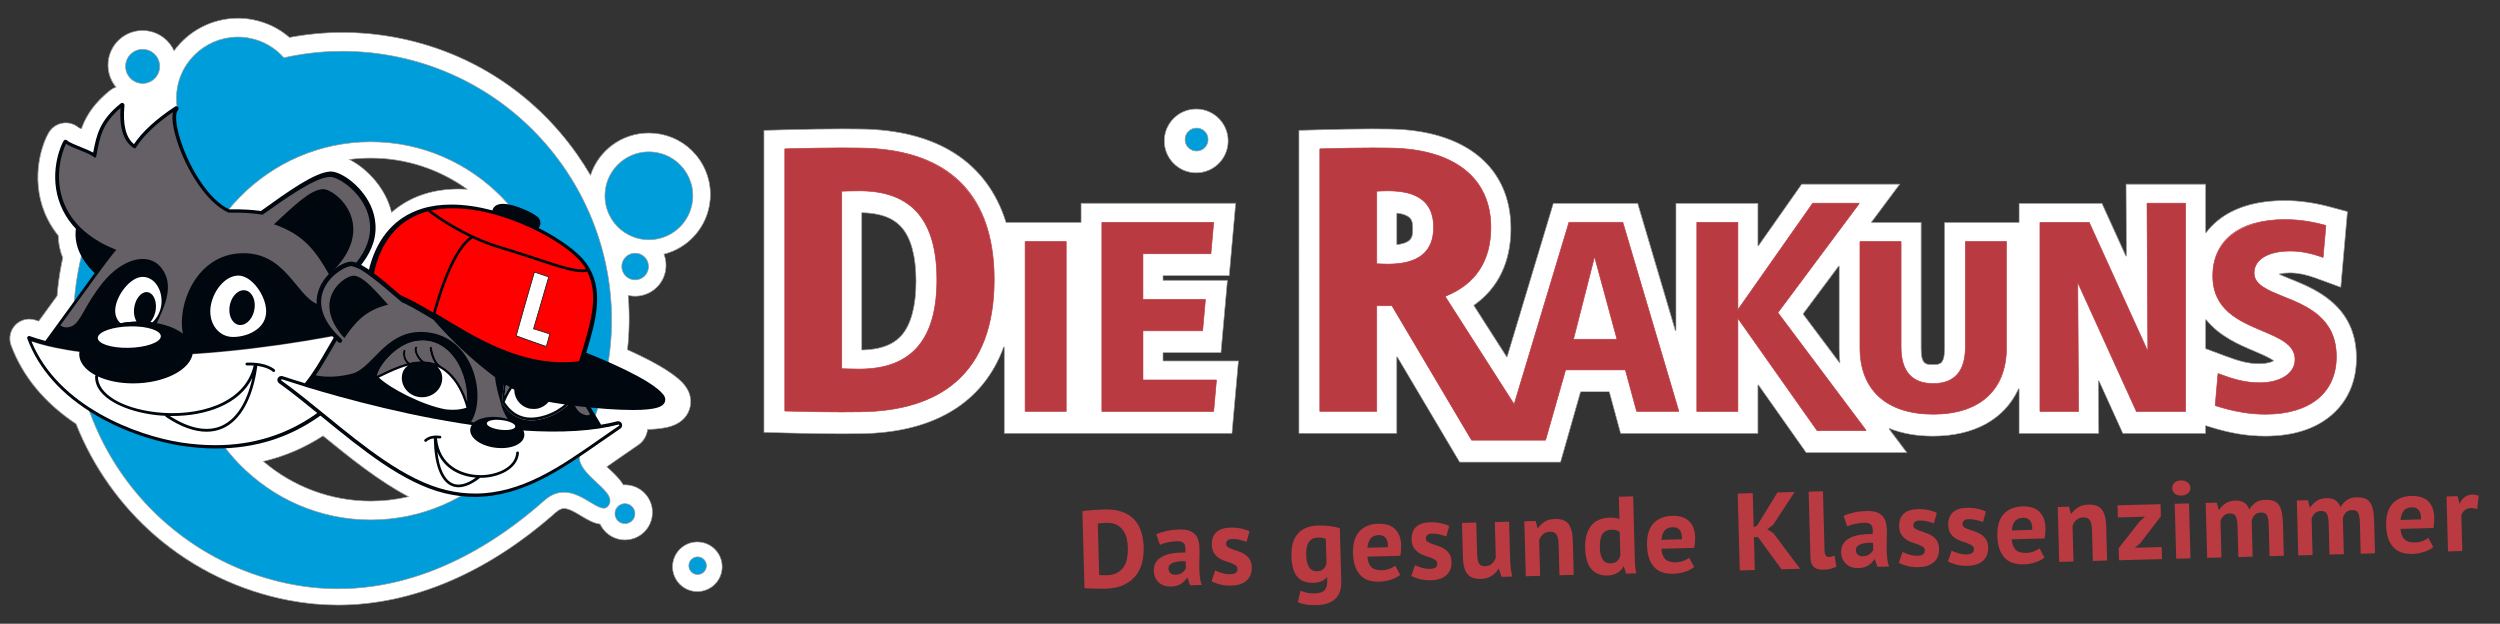 <?xml version="1.0" encoding="UTF-8"?><svg id="Ebene_1" xmlns="http://www.w3.org/2000/svg" viewBox="0 0 980 244.5"><rect x="0" y="0" width="980" height="244.5" fill="#333333" stroke="none"/><defs><style>.cls-1{stroke:#00070e;stroke-width:.31px;}.cls-1,.cls-2,.cls-3{stroke-linecap:round;stroke-linejoin:round;}.cls-1,.cls-4{fill:none;}.cls-5,.cls-2{fill:#009ddb;}.cls-6,.cls-7,.cls-3{fill:#fff;}.cls-7,.cls-8,.cls-9,.cls-10,.cls-4,.cls-3{fill-rule:evenodd;}.cls-8,.cls-11{fill:#00070e;}.cls-9,.cls-12{fill:#656066;}.cls-10{fill:red;}.cls-2{stroke:#9a9b9c;stroke-width:.25px;}.cls-3{stroke:#1f1e21;stroke-width:.31px;}.cls-13{fill:#ba3a41;}.cls-14{fill:#9a9b9c;}</style></defs><path class="cls-13" d="m424.31,200.38c.6-.1,1.28-.19,2.04-.27.76-.08,1.54-.14,2.34-.19.8-.05,1.58-.09,2.34-.13.76-.04,1.44-.06,2.04-.08,2.67-.07,4.96.24,6.87.94,1.92.7,3.48,1.7,4.69,3.02,1.21,1.32,2.12,2.9,2.71,4.75.59,1.85.93,3.9.99,6.14.05,2.04-.15,4.01-.62,5.92-.46,1.91-1.28,3.61-2.45,5.11-1.16,1.5-2.72,2.71-4.66,3.66-1.94.94-4.36,1.45-7.26,1.53-.46.01-1.07.01-1.83,0-.76-.01-1.55-.02-2.37-.05-.82-.02-1.6-.04-2.35-.06s-1.31-.06-1.68-.11l-.81-30.18Zm9.38,4.58c-.63.02-1.27.05-1.92.09s-1.12.1-1.44.17l.54,20.19c.12.02.31.04.58.05.27,0,.57.01.88.02.32,0,.62.01.91.02.29,0,.5,0,.64,0,1.67-.04,3.04-.38,4.13-1,1.09-.62,1.95-1.42,2.57-2.42.62-.99,1.04-2.13,1.26-3.42.22-1.28.32-2.6.28-3.95-.03-1.18-.18-2.36-.44-3.55-.26-1.18-.72-2.24-1.36-3.17-.64-.93-1.5-1.69-2.58-2.26s-2.44-.84-4.07-.79Z"/><path class="cls-13" d="m453.25,209.47c1.14-.55,2.49-.99,4.06-1.34,1.57-.34,3.22-.53,4.94-.58,1.49-.04,2.75.1,3.76.43,1.01.33,1.82.82,2.43,1.46.61.64,1.04,1.42,1.31,2.34.27.91.42,1.94.45,3.09.04,1.26.02,2.53-.03,3.81-.05,1.28-.07,2.54-.05,3.77.02,1.23.09,2.43.21,3.59.12,1.16.36,2.25.74,3.27l-4.56.12-.98-2.94h-.22c-.55.91-1.33,1.7-2.33,2.37-1,.67-2.3,1.03-3.91,1.07-1.01.03-1.92-.1-2.73-.38-.81-.28-1.51-.69-2.1-1.24-.59-.55-1.05-1.19-1.39-1.94-.33-.75-.51-1.6-.54-2.55-.04-1.32.23-2.44.79-3.36.57-.92,1.39-1.67,2.48-2.26s2.4-1.01,3.93-1.27c1.53-.25,3.24-.37,5.14-.33.16-1.61.01-2.77-.44-3.46-.45-.69-1.42-1.02-2.91-.98-1.12.03-2.3.18-3.54.44s-2.26.59-3.05.99l-1.45-4.14Zm7.54,15.83c1.12-.03,2-.3,2.65-.82s1.12-1.07,1.42-1.65l-.07-2.8c-.89-.06-1.75-.05-2.56.03-.82.08-1.54.23-2.17.44-.63.22-1.12.52-1.48.9-.36.39-.54.87-.52,1.44.02.8.28,1.42.76,1.85s1.15.64,1.98.62Z"/><path class="cls-13" d="m485.1,222.96c-.02-.57-.27-1.03-.77-1.36-.5-.33-1.11-.63-1.83-.9-.73-.27-1.52-.54-2.39-.82-.87-.28-1.67-.67-2.4-1.19-.73-.51-1.35-1.17-1.86-1.97-.51-.81-.78-1.85-.82-3.15-.06-2.12.53-3.76,1.76-4.92,1.23-1.15,3.04-1.76,5.42-1.82,1.64-.04,3.12.09,4.45.39,1.33.31,2.38.67,3.13,1.08l-1.14,4.08c-.67-.24-1.51-.49-2.52-.75-1.01-.26-2.04-.38-3.07-.35-1.66.04-2.48.72-2.44,2.01.01.52.27.92.77,1.23.49.31,1.1.58,1.83.84.72.25,1.52.53,2.39.82.87.29,1.67.68,2.4,1.16.73.48,1.35,1.12,1.86,1.91.51.79.78,1.82.81,3.08.06,2.18-.59,3.92-1.95,5.2-1.36,1.29-3.43,1.97-6.21,2.04-1.52.04-2.95-.11-4.3-.47-1.35-.35-2.44-.77-3.29-1.27l1.44-4.21c.67.35,1.55.7,2.65,1.03,1.1.33,2.23.48,3.37.45.84-.02,1.5-.2,1.99-.53.5-.33.73-.87.71-1.61Z"/><path class="cls-13" d="m525.77,227.81c.08,3.13-.7,5.46-2.36,6.98-1.65,1.52-4,2.32-7.04,2.4-2.07.06-3.7-.05-4.9-.3-1.2-.25-2.1-.53-2.72-.83l1.04-4.46c.67.24,1.44.48,2.32.71.88.23,1.97.33,3.26.3,1.95-.05,3.27-.51,3.95-1.37.68-.87,1-2.06.96-3.58l-.04-1.38h-.17c-.97,1.38-2.73,2.1-5.28,2.17-2.79.07-4.88-.73-6.29-2.41-1.41-1.68-2.16-4.36-2.26-8.04-.1-3.84.74-6.78,2.52-8.81,1.78-2.03,4.43-3.09,7.93-3.18,1.84-.05,3.48.04,4.94.25,1.45.22,2.65.49,3.58.81l.56,20.75Zm-9.58-3.88c1.09-.03,1.92-.3,2.5-.8.57-.5,1.01-1.24,1.3-2.23l-.26-9.69c-.9-.35-2.01-.51-3.33-.47-1.43.04-2.54.61-3.31,1.71-.78,1.1-1.13,2.82-1.07,5.17.06,2.1.44,3.68,1.16,4.76.72,1.07,1.72,1.59,3.02,1.56Z"/><path class="cls-13" d="m548.88,225.34c-.84.71-1.99,1.33-3.46,1.84-1.47.51-3.03.79-4.69.84-3.48.09-6.04-.85-7.71-2.82-1.66-1.98-2.53-4.74-2.63-8.27-.1-3.79.72-6.65,2.48-8.6,1.76-1.94,4.27-2.96,7.54-3.04,1.09-.03,2.16.09,3.2.34,1.04.26,1.97.71,2.79,1.35.82.64,1.49,1.51,2.01,2.62.52,1.11.8,2.49.84,4.16.02.61,0,1.25-.05,1.94-.06.69-.15,1.41-.27,2.16l-12.91.35c.13,1.81.63,3.16,1.51,4.05.87.89,2.25,1.32,4.15,1.27,1.18-.03,2.23-.24,3.15-.62.92-.38,1.62-.77,2.1-1.16l1.95,3.61Zm-8.43-15.58c-1.47.04-2.54.51-3.22,1.4-.68.9-1.07,2.08-1.18,3.55l8.01-.21c.07-1.55-.2-2.74-.81-3.56-.61-.82-1.55-1.21-2.81-1.18Z"/><path class="cls-13" d="m563.41,220.86c-.02-.57-.27-1.03-.77-1.36-.5-.33-1.11-.63-1.83-.9-.73-.27-1.52-.54-2.39-.82-.87-.28-1.67-.67-2.4-1.19s-1.35-1.17-1.86-1.97c-.51-.81-.78-1.85-.82-3.15-.06-2.12.53-3.76,1.76-4.92,1.23-1.15,3.04-1.76,5.42-1.82,1.64-.04,3.12.09,4.45.39,1.33.31,2.37.67,3.13,1.08l-1.14,4.08c-.67-.24-1.51-.49-2.52-.75-1.01-.26-2.04-.38-3.07-.35-1.66.04-2.48.72-2.44,2.01.01.52.27.92.77,1.23.5.3,1.1.58,1.83.84.72.25,1.52.53,2.39.82.87.29,1.67.68,2.4,1.16.73.48,1.35,1.12,1.86,1.91.51.79.78,1.82.81,3.08.06,2.18-.59,3.92-1.95,5.2-1.36,1.29-3.43,1.96-6.21,2.04-1.52.04-2.96-.11-4.3-.47-1.35-.35-2.44-.78-3.29-1.27l1.44-4.21c.67.35,1.55.7,2.65,1.03,1.1.33,2.23.48,3.38.45.83-.02,1.49-.2,1.99-.53.5-.33.73-.87.71-1.61Z"/><path class="cls-13" d="m578.7,204.85l.33,12.23c.05,1.75.29,3.01.73,3.78.44.76,1.26,1.13,2.46,1.1,1.06-.03,1.94-.37,2.62-1.02.68-.65,1.19-1.44,1.51-2.37l-.38-13.91,5.6-.15.4,14.98c.03,1.18.12,2.33.27,3.46.14,1.13.34,2.15.6,3.06l-4.22.11-1.08-3.16h-.17c-.63,1.11-1.53,2.04-2.68,2.79-1.16.75-2.54,1.15-4.15,1.19-1.09.03-2.07-.08-2.94-.35s-1.6-.72-2.19-1.37c-.59-.64-1.05-1.52-1.38-2.63-.33-1.11-.52-2.52-.57-4.21l-.36-13.39,5.6-.15Z"/><path class="cls-13" d="m611.31,225.51l-.33-12.22c-.05-1.75-.33-3.01-.86-3.77-.52-.76-1.39-1.12-2.59-1.09-1.06.03-1.95.36-2.67,1-.72.64-1.22,1.42-1.51,2.35l.37,13.95-5.6.15-.58-21.53,4.44-.12.72,2.82h.17c.63-.94,1.49-1.77,2.56-2.49,1.07-.72,2.47-1.1,4.19-1.14,1.06-.03,2.02.09,2.85.35.84.26,1.55.72,2.15,1.36.59.65,1.05,1.53,1.37,2.65.32,1.13.5,2.52.55,4.19l.36,13.38-5.6.15Z"/><path class="cls-13" d="m640.77,217.14c.03,1.2.08,2.41.14,3.62.06,1.2.23,2.53.5,3.99l-4,.11-.85-2.78h-.17c-.55,1.02-1.35,1.85-2.41,2.5-1.06.64-2.32.99-3.78,1.02-2.7.07-4.82-.76-6.36-2.5-1.54-1.74-2.36-4.5-2.46-8.29-.1-3.67.66-6.55,2.27-8.63,1.61-2.08,4.02-3.16,7.24-3.25.89-.02,1.62,0,2.2.09.58.08,1.15.23,1.73.44l-.23-8.74,5.6-.15.61,22.56Zm-9.42,3.7c1.09-.03,1.94-.32,2.56-.87.62-.55,1.04-1.33,1.27-2.34l-.25-9.13c-.41-.3-.86-.53-1.35-.67-.49-.14-1.13-.21-1.9-.19-1.58.04-2.75.61-3.51,1.69s-1.1,2.92-1.03,5.5c.05,1.84.41,3.3,1.08,4.41.68,1.1,1.72,1.63,3.13,1.59Z"/><path class="cls-13" d="m664.12,222.24c-.84.71-2,1.33-3.46,1.84-1.47.51-3.03.79-4.7.84-3.47.09-6.04-.85-7.7-2.82-1.66-1.98-2.54-4.74-2.64-8.27-.1-3.79.73-6.66,2.49-8.6s4.27-2.96,7.54-3.04c1.09-.03,2.16.09,3.2.34,1.04.26,1.97.71,2.79,1.35.82.64,1.49,1.51,2.01,2.62.51,1.11.8,2.49.84,4.16.02.61,0,1.25-.05,1.94s-.14,1.41-.27,2.16l-12.91.35c.13,1.81.64,3.16,1.51,4.05.87.89,2.25,1.32,4.15,1.27,1.18-.03,2.23-.24,3.15-.62.92-.38,1.62-.77,2.1-1.15l1.95,3.61Zm-8.43-15.58c-1.47.04-2.53.51-3.22,1.4-.68.9-1.07,2.08-1.17,3.55l8.01-.21c.07-1.55-.19-2.74-.8-3.56-.61-.82-1.55-1.21-2.81-1.17Z"/><path class="cls-13" d="m689.1,210.54l-1.55.04.34,12.87-5.9.16-.81-30.14,5.9-.16.36,13.35,1.36-.64,7.97-12.97,6.72-.18-8.44,12.89-2.28,1.7,2.46,1.62,10.41,13.89-7.27.2-9.25-12.63Z"/><path class="cls-13" d="m715.21,215.48c.02,1.01.17,1.73.44,2.19.27.45.69.67,1.27.65.34,0,.68-.05,1.01-.11.33-.07.73-.21,1.22-.42l.72,4.37c-.45.24-1.15.49-2.09.75s-1.92.39-2.92.42c-1.64.04-2.9-.3-3.78-1.04-.87-.74-1.34-1.98-1.39-3.73l-.69-25.83,5.6-.15.62,22.9Z"/><path class="cls-13" d="m722.69,202.23c1.14-.55,2.49-.99,4.06-1.34s3.21-.53,4.94-.58c1.49-.04,2.74.1,3.76.43,1.02.33,1.82.82,2.43,1.47.61.64,1.04,1.42,1.31,2.33.27.91.42,1.94.45,3.09.04,1.26.02,2.53-.03,3.81s-.07,2.54-.05,3.77c.02,1.23.09,2.43.21,3.59.12,1.16.36,2.25.73,3.27l-4.56.12-.99-2.94h-.22c-.55.91-1.32,1.7-2.33,2.37-1,.67-2.3,1.03-3.91,1.07-1.01.03-1.91-.1-2.72-.38-.81-.28-1.52-.69-2.1-1.24-.59-.55-1.05-1.19-1.39-1.94-.34-.75-.52-1.6-.55-2.55-.04-1.32.23-2.44.79-3.36.56-.92,1.39-1.67,2.48-2.26,1.09-.59,2.4-1.01,3.93-1.27,1.53-.25,3.24-.37,5.14-.33.16-1.61.01-2.77-.44-3.46-.45-.69-1.42-1.02-2.91-.98-1.12.03-2.3.18-3.54.44-1.24.26-2.26.59-3.05.99l-1.45-4.14Zm7.54,15.83c1.12-.03,2-.3,2.65-.82s1.12-1.07,1.42-1.65l-.07-2.8c-.89-.06-1.75-.05-2.56.03-.82.08-1.54.23-2.16.44-.63.22-1.12.52-1.48.9-.36.39-.54.87-.52,1.44.02.8.28,1.42.76,1.85s1.14.64,1.98.62Z"/><path class="cls-13" d="m754.55,215.72c-.01-.57-.27-1.03-.77-1.36-.5-.33-1.11-.63-1.83-.9s-1.53-.54-2.39-.82c-.87-.28-1.67-.67-2.4-1.19-.74-.51-1.36-1.17-1.87-1.97-.51-.81-.78-1.85-.82-3.15-.06-2.12.53-3.76,1.76-4.92,1.24-1.15,3.04-1.76,5.42-1.82,1.64-.04,3.12.09,4.45.39,1.33.31,2.38.67,3.13,1.08l-1.14,4.08c-.67-.24-1.5-.49-2.52-.75s-2.04-.38-3.07-.35c-1.66.05-2.48.72-2.45,2.01.01.52.27.93.77,1.23.5.31,1.1.58,1.83.84s1.53.53,2.39.82c.87.29,1.67.68,2.4,1.16.73.48,1.35,1.12,1.86,1.91.51.79.78,1.82.81,3.08.06,2.18-.59,3.92-1.95,5.2-1.36,1.29-3.43,1.97-6.22,2.04-1.52.04-2.95-.11-4.29-.47-1.35-.35-2.45-.77-3.29-1.27l1.44-4.21c.67.35,1.55.7,2.65,1.03,1.1.33,2.22.48,3.37.45.83-.02,1.5-.2,1.99-.53.5-.33.73-.87.71-1.61Z"/><path class="cls-13" d="m773.79,215.2c-.01-.57-.27-1.03-.77-1.36-.5-.33-1.11-.63-1.83-.9-.73-.27-1.53-.54-2.39-.82-.87-.28-1.67-.67-2.4-1.19-.74-.51-1.36-1.17-1.87-1.97-.51-.81-.78-1.85-.82-3.15-.06-2.12.53-3.76,1.76-4.92,1.24-1.15,3.04-1.76,5.42-1.82,1.64-.04,3.12.09,4.45.39,1.33.31,2.38.67,3.13,1.08l-1.14,4.08c-.67-.24-1.5-.49-2.52-.75-1.01-.26-2.04-.38-3.07-.35-1.66.04-2.48.72-2.44,2.01.01.52.27.92.76,1.23.5.3,1.1.58,1.83.84s1.53.53,2.39.82c.87.29,1.67.68,2.4,1.16.73.48,1.35,1.12,1.86,1.91.51.79.78,1.82.82,3.08.06,2.18-.59,3.92-1.95,5.2-1.36,1.29-3.43,1.96-6.22,2.04-1.52.04-2.95-.11-4.29-.47-1.35-.35-2.45-.78-3.29-1.27l1.44-4.21c.67.35,1.55.7,2.65,1.03,1.1.33,2.22.48,3.37.45.83-.02,1.5-.2,1.99-.53.5-.33.73-.87.71-1.61Z"/><path class="cls-13" d="m801.45,218.55c-.84.72-2,1.33-3.46,1.84-1.47.51-3.03.79-4.7.83-3.47.09-6.04-.85-7.7-2.82-1.66-1.98-2.54-4.74-2.64-8.27-.1-3.79.73-6.66,2.49-8.6,1.76-1.94,4.27-2.96,7.54-3.04,1.09-.03,2.16.09,3.2.34,1.04.26,1.97.71,2.79,1.35.82.64,1.49,1.51,2.01,2.62.51,1.11.8,2.49.84,4.16.02.61,0,1.25-.05,1.94s-.14,1.41-.27,2.16l-12.91.35c.13,1.81.64,3.16,1.51,4.05.87.9,2.25,1.32,4.15,1.27,1.18-.03,2.23-.24,3.15-.62.92-.38,1.62-.77,2.1-1.15l1.95,3.61Zm-8.43-15.58c-1.47.04-2.53.51-3.22,1.4-.68.9-1.07,2.08-1.17,3.55l8.01-.22c.07-1.55-.19-2.74-.8-3.56-.61-.82-1.55-1.21-2.81-1.18Z"/><path class="cls-13" d="m820.4,219.89l-.33-12.22c-.05-1.75-.33-3.01-.86-3.77s-1.38-1.12-2.59-1.09c-1.06.03-1.95.36-2.67,1-.72.64-1.22,1.42-1.51,2.35l.37,13.95-5.6.15-.58-21.53,4.43-.12.73,2.82h.17c.63-.94,1.49-1.77,2.56-2.49,1.07-.72,2.47-1.1,4.19-1.14,1.06-.03,2.02.09,2.86.35.84.26,1.55.72,2.15,1.36.59.65,1.05,1.53,1.37,2.65.32,1.13.5,2.52.55,4.19l.36,13.38-5.6.15Z"/><path class="cls-13" d="m830.51,214.88l8.21-10.43,2.15-1.91-10.68.29-.13-4.74,16.88-.45.13,4.74-8.12,10.6-2.11,1.74,10.55-.28.13,4.73-16.88.45-.13-4.73Z"/><path class="cls-13" d="m851.51,191.44c-.02-.83.27-1.55.87-2.16.6-.61,1.44-.93,2.54-.95,1.09-.03,1.98.24,2.67.81.69.57,1.05,1.27,1.07,2.1s-.3,1.54-.96,2.12c-.66.58-1.53.88-2.62.91-1.09.03-1.95-.23-2.58-.77-.63-.54-.96-1.23-.98-2.06Zm.98,6.04l5.6-.15.58,21.53-5.6.15-.58-21.53Z"/><path class="cls-13" d="m877.44,218.36l-.31-11.71c-.06-1.98-.28-3.38-.67-4.2-.4-.82-1.18-1.22-2.36-1.19-.97.03-1.76.31-2.35.86-.59.55-1.03,1.24-1.32,2.08l.38,14.33-5.6.15-.58-21.53,4.35-.12.73,2.82h.17c.64-.94,1.45-1.76,2.45-2.48,1-.72,2.3-1.09,3.91-1.14,1.37-.04,2.51.21,3.4.75s1.6,1.46,2.12,2.77c.63-1.14,1.45-2.05,2.47-2.74,1.02-.69,2.25-1.05,3.71-1.09,1.21-.03,2.24.08,3.09.35.85.26,1.56.74,2.11,1.43.55.69.97,1.62,1.26,2.79.29,1.17.46,2.66.51,4.47l.35,12.91-5.6.15-.32-12.1c-.05-1.69-.26-2.96-.64-3.79-.38-.84-1.19-1.24-2.42-1.21-1.01.03-1.79.32-2.37.88s-.99,1.32-1.25,2.28l.38,14.12-5.6.15Z"/><path class="cls-13" d="m913.17,217.4l-.31-11.71c-.06-1.98-.28-3.38-.68-4.2-.39-.82-1.18-1.22-2.36-1.19-.97.03-1.76.31-2.35.86-.58.55-1.03,1.24-1.32,2.08l.38,14.33-5.6.15-.58-21.53,4.35-.12.73,2.82h.17c.64-.94,1.45-1.76,2.45-2.48,1-.72,2.3-1.09,3.91-1.14,1.38-.04,2.52.21,3.41.74.89.54,1.59,1.46,2.12,2.77.63-1.14,1.45-2.05,2.47-2.74,1.02-.69,2.25-1.05,3.72-1.09,1.21-.03,2.24.08,3.09.35.85.26,1.56.74,2.11,1.43.55.69.97,1.62,1.26,2.79.29,1.17.46,2.66.51,4.47l.35,12.91-5.6.15-.32-12.1c-.05-1.69-.26-2.96-.64-3.79-.38-.84-1.19-1.24-2.42-1.21-1.01.03-1.79.32-2.37.88s-.99,1.32-1.25,2.28l.38,14.12-5.6.15Z"/><path class="cls-13" d="m953.85,214.45c-.84.71-2,1.33-3.46,1.84-1.47.51-3.03.79-4.69.84-3.47.09-6.04-.85-7.7-2.82-1.66-1.98-2.54-4.74-2.63-8.27-.1-3.79.73-6.65,2.48-8.6,1.76-1.94,4.27-2.96,7.54-3.04,1.09-.03,2.16.09,3.2.34,1.04.26,1.97.71,2.79,1.35.82.64,1.49,1.51,2.01,2.62.51,1.11.8,2.49.84,4.16.02.61,0,1.25-.05,1.94s-.14,1.41-.26,2.16l-12.92.35c.13,1.81.64,3.16,1.51,4.05.87.89,2.25,1.32,4.15,1.27,1.18-.03,2.23-.24,3.15-.62.92-.38,1.62-.77,2.11-1.16l1.95,3.61Zm-8.43-15.58c-1.47.04-2.53.51-3.22,1.4-.68.9-1.07,2.08-1.18,3.55l8.01-.21c.07-1.55-.19-2.74-.8-3.56-.61-.82-1.55-1.21-2.81-1.18Z"/><path class="cls-13" d="m971.07,199.56c-.9-.29-1.71-.43-2.42-.41-1.01.03-1.84.32-2.5.87-.65.55-1.09,1.24-1.3,2.08l.37,13.9-5.6.15-.58-21.53,4.35-.12.73,2.82h.17c.46-1.08,1.1-1.92,1.91-2.51.82-.6,1.78-.91,2.9-.94.75-.02,1.6.11,2.56.4l-.59,5.27Z"/><path class="cls-6" d="m329.76,170.06c-6,0-12.69-.11-22.36-.36l-7.91-.21V51.1l7.91-.21c9.58-.25,16.27-.36,22.36-.36,2.57,0,4.99.02,7.41.06,30.02.3,49.79,12.93,57.17,36.53.02.05.06.09.12.09h29.2c.07,0,.12-.06.12-.12v-7.38h60.6l-2.53,28.35h-25.83c-.07,0-.12.06-.12.12v1.61c0,.07.06.12.12.12h25.12l-2.53,28.35h-22.59c-.07,0-.12.06-.12.12v3.01c0,.07.06.12.12.12h29.44l-2.53,28.35h-89.25v-33.76c0-.06-.04-.11-.1-.12,0,0-.01,0-.02,0-.05,0-.1.03-.12.08-8.01,21.92-27.48,33.66-56.31,33.95-2.37.04-4.8.06-7.38.06Zm8.19-86.68s-.06.01-.09.04c-.02.02-.04.06-.04.09v53.57s.01.07.04.09c.02.02.05.04.09.04h0c9.59-.25,13.47-3.47,15.56-5.87,3.65-4.19,5.58-11.5,5.58-21.12s-1.93-16.8-5.57-20.98c-2.09-2.4-5.97-5.61-15.57-5.86h0Z"/><path class="cls-14" d="m329.76,50.65c2.65,0,5.07.02,7.41.06,29.96.3,49.69,12.9,57.05,36.44.03.1.13.18.24.18h29.2c.14,0,.25-.11.25-.25v-7.26h60.34l-2.5,28.1h-25.72c-.14,0-.25.11-.25.25v1.61c0,.14.11.25.25.25h24.99l-2.51,28.1h-22.48c-.14,0-.25.11-.25.25v3.01c0,.14.11.25.25.25h29.3l-2.51,28.1h-89.01v-33.63c0-.12-.09-.23-.21-.25-.01,0-.03,0-.04,0-.1,0-.2.06-.23.16-7.99,21.87-27.42,33.58-56.2,33.87-2.45.04-4.86.06-7.38.06-5.98,0-12.66-.11-22.36-.36l-7.79-.21V51.22l7.79-.21c9.59-.25,16.27-.36,22.36-.36m8.19,86.68s0,0,0,0c9.64-.25,13.55-3.49,15.65-5.91,3.67-4.22,5.61-11.55,5.61-21.21s-1.94-16.86-5.61-21.06c-2.1-2.41-6.02-5.65-15.66-5.9,0,0,0,0,0,0-.07,0-.13.03-.17.07-.05.05-.08.11-.08.18v53.57c0,.07.03.13.08.18.05.05.11.07.17.07m-8.19-86.93c-6.02,0-12.7.11-22.36.36l-8.04.21v118.63l8.04.21c9.62.25,16.31.36,22.36.36,2.58,0,5.01-.02,7.38-.06,29.09-.29,48.44-12.18,56.43-34.03v33.88h89.49l2.55-28.6h-29.57v-3.01h22.71l2.56-28.6h-25.26v-1.61h25.94l2.55-28.6h-60.86v7.51h-29.2c-7.35-23.49-27.06-36.31-57.29-36.61-2.42-.04-4.85-.06-7.42-.06h0Zm8.19,86.68v-53.57c9.51.24,13.38,3.41,15.48,5.81,3.62,4.15,5.54,11.38,5.54,20.89s-1.92,16.87-5.55,21.04c-2.1,2.41-5.96,5.57-15.47,5.82h0Zm143.35-27.31h0,0Z"/><path class="cls-6" d="m572.15,181.11l-24.39-41.15s-.06-.06-.11-.06c-.01,0-.02,0-.03,0-.05.01-.09.06-.09.12v29.83h-38.34V51.1l7.92-.21c7.43-.2,14.12-.36,20.69-.36,2.31,0,4.6.02,6.98.06,29.74.39,47.49,15,47.49,39.06,0,12.98-5,23.34-14.46,29.98-.05.04-.07.11-.03.17l12.81,20.02s.06.06.11.06c0,0,.01,0,.02,0,.05,0,.09-.04.1-.09l18.11-60.09h33.04l14.78,49.87c.02.05.07.09.12.09,0,0,.01,0,.02,0,.06,0,.11-.06.11-.12v-49.83h32.12v16.52c0,.05.04.1.09.12.01,0,.03,0,.04,0,.04,0,.08-.02.1-.05l16.93-24.1h38.44l-11.04,14.82s-.03.09-.01.13c.02.04.06.07.11.07h19.31v49.38c0,6.32,1.93,6.32,4.59,6.32s4.6,0,4.6-6.32v-49.38h29.1c.07,0,.12-.06.12-.12v-7.38h32.46l9.37,20.62s.07.07.11.07c0,0,.02,0,.03,0,.06-.01.1-.06.1-.12l-.15-28.07h31.2v18.86c0,.05.03.1.08.12.01,0,.03,0,.04,0,.04,0,.08-.02.1-.05,1.29-1.71,2.78-3.26,4.45-4.62,6.4-5.23,15.27-7.89,26.35-7.89,5.75,0,11.63.83,17.98,2.54l6.58,1.78-2.6,29.66-9.97-3.64c-3.65-1.34-6.9-1.99-9.93-1.99-1.49,0-2.85.12-4.02.37-.05.01-.09.05-.1.11,0,.05.02.11.07.13,1.43.66,3.09,1.33,4.18,1.77l.1.04c9.65,3.89,25.8,10.39,25.8,30.98,0,9.08-3.34,16.78-9.66,22.26-6.36,5.52-15.14,8.32-26.09,8.32-7.12,0-13.93-1.15-22.09-3.72l-1.12-.36s-.03,0-.04,0c-.03,0-.05,0-.07.02-.03.02-.05.06-.05.1v2.88h-32.46l-9.34-20.54s-.07-.07-.11-.07c0,0-.02,0-.03,0-.06.01-.1.06-.1.12l.13,20.49h-31.21v-17.37c0-.06-.04-.11-.1-.12,0,0-.02,0-.03,0-.05,0-.09.03-.11.07-5.44,11.93-17.37,18.51-33.59,18.51-6.29,0-12-1.01-16.98-2.99-.01,0-.03,0-.05,0-.04,0-.08.02-.1.05-.03.04-.03.11,0,.15l6.92,9.22h-39.47l-18.66-26.46s-.06-.05-.1-.05c-.01,0-.03,0-.04,0-.05.02-.09.06-.09.12v18.88h-53.83l-4.4-16.19c-.02-.05-.06-.09-.12-.09h-11.08c-.06,0-.1.04-.12.09l-7.82,27.46h-39.59Zm292.54-55.78s-.08.07-.08.12v11.15c0,.05.03.1.08.12l7.57,2.82c5.43,2.02,8.98,3.05,13.34,3.05,3.31,0,4.96-.74,5.51-1.05.04-.02.06-.06.06-.1,0-.04-.02-.08-.05-.11-1.51-1.16-5.43-2.82-7.53-3.71-5.7-2.4-13.48-5.69-18.76-12.24-.02-.03-.06-.05-.1-.05-.01,0-.03,0-.04,0Zm-143.86-21.02s-.08.02-.1.05l-13.9,18.65s-.03.11,0,.15l14.2,18.94s.06.05.1.05c.02,0,.03,0,.05,0,.05-.02.08-.08.08-.13-.2-1.66-.3-3.38-.3-5.1v-32.47c0-.05-.03-.1-.09-.12-.01,0-.03,0-.04,0Zm-173.17-20.75s-.06.01-.08.03c-.03.02-.04.06-.04.09v12.07s.02.07.04.09c.02.02.05.03.08.03,0,0,0,0,.01,0,6.11-.71,6.11-3.39,6.11-6.24,0-2.62,0-5.33-6.11-6.08,0,0-.01,0-.02,0Z"/><path class="cls-14" d="m537.8,50.65c2.39,0,4.67.02,6.98.06,29.66.39,47.36,14.95,47.36,38.94,0,12.93-4.98,23.27-14.41,29.88-.11.08-.14.23-.07.34l12.81,20.02c.05.07.13.12.21.12.01,0,.02,0,.03,0,.1-.01.18-.08.2-.18l18.08-60h32.86l14.75,49.78c.03.11.13.18.24.18.01,0,.02,0,.04,0,.12-.02.21-.12.21-.25v-49.71h31.87v16.4c0,.11.07.21.17.24.02,0,.05.01.08.01.08,0,.16-.04.2-.11l16.89-24.05h38.13l-10.89,14.62c-.06.08-.07.18-.02.26s.13.14.22.14h19.19v49.26c0,6.45,1.98,6.45,4.72,6.45s4.72,0,4.72-6.45v-49.26h28.98c.14,0,.25-.11.25-.25v-7.26h32.26l9.34,20.54c.04.09.13.15.23.15.02,0,.04,0,.05,0,.12-.03.2-.13.2-.25l-.15-27.95h30.95v18.74c0,.11.07.2.17.24.03,0,.05.01.08.01.08,0,.15-.04.2-.1,1.28-1.7,2.77-3.24,4.43-4.6,6.38-5.22,15.22-7.86,26.27-7.86,5.74,0,11.61.83,17.95,2.54l6.47,1.75-2.58,29.39-9.81-3.59c-3.66-1.34-6.93-2-9.98-2-1.5,0-2.86.12-4.04.37-.11.02-.19.11-.2.22-.01.11.05.21.14.26,1.45.67,3.11,1.34,4.21,1.78l.08.03c9.62,3.88,25.72,10.36,25.72,30.87,0,9.05-3.32,16.71-9.61,22.17-6.33,5.5-15.09,8.29-26.01,8.29-7.11,0-13.91-1.14-22.05-3.71l-1.12-.36s-.05-.01-.08-.01c-.05,0-.1.02-.15.05-.06.05-.1.12-.1.2v2.75h-32.26l-9.3-20.47c-.04-.09-.13-.15-.23-.15-.02,0-.04,0-.05,0-.12.03-.2.13-.2.25l.13,20.36h-30.95v-17.25c0-.12-.08-.22-.2-.24-.02,0-.04,0-.05,0-.1,0-.19.06-.23.15-5.42,11.89-17.31,18.43-33.47,18.43-6.27,0-11.97-1-16.93-2.98-.03-.01-.06-.02-.09-.02-.08,0-.15.03-.2.1-.07.09-.07.21,0,.3l6.77,9.02h-39.15l-18.62-26.4c-.05-.07-.12-.11-.2-.11-.03,0-.05,0-.08.01-.1.03-.17.13-.17.24v18.75h-53.61l-4.37-16.1c-.03-.11-.13-.18-.24-.18h-11.08c-.11,0-.21.07-.24.18l-7.8,27.37h-39.42l-24.35-41.09c-.05-.08-.13-.12-.22-.12-.02,0-.04,0-.07,0-.11.03-.18.13-.18.24v29.7h-38.09V51.22l7.8-.21c7.44-.2,14.13-.36,20.69-.36m9.86,45.36s.02,0,.03,0c6.22-.72,6.22-3.46,6.22-6.37,0-2.55,0-5.44-6.22-6.2-.01,0-.02,0-.03,0-.06,0-.12.02-.17.06-.05.05-.08.12-.08.19v12.07c0,.07.03.14.08.19.05.04.11.06.17.06m173.47,46.26s.06,0,.09-.02c.1-.04.17-.15.16-.26-.2-1.65-.3-3.37-.3-5.09v-32.47c0-.11-.07-.2-.17-.24-.03,0-.05-.01-.08-.01-.08,0-.15.04-.2.1l-13.9,18.64c-.07.09-.07.21,0,.3l14.2,18.94c.05.06.12.1.2.1m164.47.43c3.34,0,5.01-.75,5.57-1.07.07-.04.12-.12.13-.2,0-.08-.03-.16-.1-.22-1.52-1.17-5.44-2.83-7.57-3.73-5.67-2.39-13.44-5.67-18.7-12.2-.05-.06-.12-.09-.19-.09-.03,0-.06,0-.08.01-.1.04-.17.13-.17.24v11.15c0,.1.06.2.16.23l7.57,2.82c5.44,2.03,9,3.06,13.38,3.06m-347.8-92.3c-6.42,0-12.9.15-20.69.36l-8.04.21v119h38.59v-29.95l24.42,41.22h39.75l7.85-27.55h11.08l4.42,16.28h54.05v-19l18.7,26.51h39.78l-7.07-9.42c4.91,1.96,10.63,3,17.03,3,16.43,0,28.35-6.84,33.7-18.58v17.5h31.46l-.13-20.62,9.37,20.62h32.67v-3l1.12.36c8.16,2.57,14.98,3.72,22.12,3.72,10.98,0,19.8-2.81,26.17-8.35,6.35-5.5,9.7-13.23,9.7-22.35,0-20.68-16.21-27.2-25.89-31.1-1.08-.44-2.8-1.13-4.27-1.81.99-.21,2.3-.36,3.99-.36,3.02,0,6.26.65,9.89,1.98l10.12,3.7,2.63-29.92-6.68-1.8c-6.35-1.71-12.24-2.55-18.01-2.55-11.1,0-20,2.66-26.43,7.92-1.69,1.38-3.18,2.94-4.47,4.64v-18.99h-31.45l.16,28.2-9.4-20.69h-32.67v7.51h-29.23v49.51c0,6.2-1.78,6.2-4.47,6.2s-4.47,0-4.47-6.2v-49.51h-19.44l11.19-15.02h-38.76l-16.97,24.16v-16.65h-32.37v49.96l-14.8-49.96h-33.23l-18.14,60.18-12.81-20.02c9.53-6.68,14.51-16.94,14.51-30.08,0-24.14-17.81-38.79-47.61-39.19-2.39-.04-4.68-.06-6.98-.06h0Zm9.86,45.36v-12.07c6,.73,6,3.38,6,5.96,0,2.88,0,5.42-6,6.12h0Zm173.47,46.26l-14.2-18.94,13.9-18.64v32.47c0,1.77.1,3.47.3,5.12h0Zm164.47.43c-4.35,0-7.89-1.03-13.3-3.04l-7.57-2.82v-11.15c5.29,6.56,13.2,9.91,18.8,12.27,2.04.86,6.01,2.55,7.52,3.7-.74.42-2.44,1.04-5.45,1.04h0Z"/><path class="cls-13" d="m329.89,161.5c-6,0-12.41-.1-22.13-.36-.07,0-.12-.06-.12-.12V58.47c0-.07.05-.12.12-.12,9.51-.25,16.15-.36,22.18-.36,2.45,0,4.85.02,7.25.06,34.36.35,52.52,18.2,52.52,51.62,0,17.9-5.08,31.38-15.09,40.05-8.79,7.62-21.39,11.56-37.43,11.72-2.42.04-4.84.06-7.3.06Zm.07-16.97c.64.03,3.75.15,6.93.15,20.43,0,30.36-11.45,30.36-35.01s-9.93-34.86-30.36-34.86c-3.18,0-6.29.12-6.93.15v69.57Z"/><path class="cls-13" d="m329.95,58.11c2.45,0,4.85.02,7.25.06,29.73.3,52.4,13.67,52.4,51.5s-22.67,51.35-52.4,51.65c-2.42.04-4.84.06-7.3.06-6.72,0-13.78-.14-22.13-.36V58.47c8.37-.22,15.45-.36,22.18-.36m6.95,86.69c20.42,0,30.48-11.41,30.48-35.13s-10.06-34.99-30.48-34.99c-3.6,0-7.06.15-7.06.15v69.81s3.46.15,7.06.15m-6.95-86.94c-6.05,0-12.68.11-22.19.36-.14,0-.24.11-.24.25v102.54c0,.14.11.25.24.25,9.72.26,16.13.36,22.14.36,2.53,0,4.92-.02,7.31-.06,16.07-.16,28.69-4.12,37.51-11.75,10.04-8.7,15.14-22.2,15.14-40.14s-5.09-31.33-15.14-40.01c-8.82-7.62-21.44-11.57-37.51-11.74-2.37-.04-4.74-.06-7.25-.06h0Zm.14,17.22c.84-.03,3.79-.14,6.81-.14,20.34,0,30.23,11.36,30.23,34.74s-9.89,34.88-30.23,34.88c-3.02,0-5.96-.11-6.81-.14v-69.33h0Z"/><rect class="cls-13" x="401.85" y="94.66" width="16.11" height="66.63" rx=".12" ry=".12"/><path class="cls-13" d="m417.83,94.78v66.38h-15.86v-66.38h15.86m0-.25h-15.86c-.14,0-.25.11-.25.25v66.38c0,.14.11.25.25.25h15.86c.14,0,.25-.11.25-.25v-66.38c0-.14-.11-.25-.25-.25h0Z"/><path class="cls-13" d="m432.06,161.29c-.07,0-.12-.06-.12-.12v-73.89c0-.07.06-.12.12-.12h43.58s.07.01.09.04c.02.03.04.06.03.09l-1.08,12.09c0,.06-.06.11-.12.11h-26.52v17.87h24.37s.07.01.09.04c.02.03.04.06.03.09l-1.08,12.08c0,.06-.06.11-.12.11h-23.28v19.28h28.68s.07.01.09.04c.02.03.04.06.03.09l-1.08,12.08c0,.06-.06.11-.12.11h-43.58Z"/><path class="cls-13" d="m475.64,87.27l-1.08,12.09h-26.65v18.12h24.49l-1.08,12.08h-23.41v19.53h28.8l-1.08,12.08h-43.58v-73.89h43.58m-3.23,30.21h0m4.31,31.61h0m-1.08-62.07h-43.58c-.14,0-.25.11-.25.25v73.89c0,.14.11.25.25.25h43.58c.13,0,.24-.1.25-.23l1.08-12.04s0-.04,0-.06c0-.14-.11-.25-.25-.25h-28.56v-19.03h23.16c.13,0,.24-.1.25-.23l1.08-12.05s0-.04,0-.06c0-.14-.11-.25-.25-.25h-24.24v-17.62h26.4c.13,0,.24-.1.25-.23l1.08-12.09c0-.07-.02-.14-.06-.19s-.11-.08-.18-.08h0Zm0,.5h0,0Z"/><path class="cls-13" d="m576.94,172.55s-.08-.02-.11-.06l-31.2-52.64h-5.96v41.31c0,.07-.06.12-.12.12h-22.07c-.07,0-.12-.06-.12-.12V58.47c0-.07.05-.12.12-.12,9-.24,14.64-.36,20.51-.36,2.22,0,4.46.02,6.82.06,25.17.34,39.61,11.66,39.61,31.06,0,13.25-6.04,22.36-17.95,27.08l27.07,42.3,21.46-71.24c.02-.05.07-.09.12-.09h20.93c.06,0,.1.04.12.09l21.9,73.89s0,.08-.02.11c-.02.03-.06.05-.1.05h-16.29c-.06,0-.11-.04-.12-.09l-4.4-16.2h-23.43l-7.83,27.46c-.02.05-.06.09-.12.09h-28.81Zm56.89-39.56l-8.79-32.4-8.25,32.4h17.04Zm-94.15-29.6c.49.03,2.44.14,4.38.14,12.04,0,17.89-4.72,17.89-14.44s-5.85-14.29-17.89-14.29c-1.93,0-3.89.12-4.38.15v28.44Z"/><path class="cls-13" d="m537.99,58.11c2.22,0,4.45.02,6.81.06,22.67.3,39.49,9.76,39.49,30.93,0,14.26-6.9,22.67-18.01,27.02l27.3,42.65,21.54-71.5h20.93l21.9,73.89h-16.29l-4.42-16.29h-23.62l-7.85,27.55h-28.81l-31.24-52.7h-6.15v41.44h-22.07V58.47c8.37-.22,14.4-.36,20.51-.36m6.06,45.55c11.71,0,18.02-4.35,18.02-14.56s-6.31-14.42-18.02-14.42c-2.25,0-4.5.15-4.5.15v28.68s2.25.15,4.5.15m72.57,29.46h17.36l-8.95-33.01-8.41,33.01m-78.63-75.26c-5.88,0-11.52.12-20.52.36-.14,0-.24.11-.24.25v102.69c0,.14.11.25.25.25h22.07c.14,0,.25-.11.25-.25v-41.19h5.76l31.16,52.58c.05.08.13.12.22.12h28.81c.11,0,.21-.07.24-.18l7.8-27.37h23.24l4.37,16.1c.03.11.13.18.24.18h16.29c.08,0,.15-.04.2-.1s.06-.14.04-.22l-21.9-73.89c-.03-.11-.13-.18-.24-.18h-20.93c-.11,0-.21.07-.24.18l-21.38,70.98-26.84-41.94c11.87-4.76,17.89-13.89,17.89-27.14,0-19.48-14.48-30.84-39.73-31.18-2.33-.04-4.56-.06-6.82-.06h0Zm1.81,17.21c.63-.04,2.45-.14,4.25-.14,11.96,0,17.77,4.63,17.77,14.17s-5.81,14.31-17.77,14.31c-1.8,0-3.62-.1-4.25-.14v-28.21h0Zm77.15,57.8l8.1-31.78,8.62,31.78h-16.71Z"/><path class="cls-13" d="m712.37,168.8s-.08-.02-.1-.05l-31.01-43.97v36.39c0,.07-.06.12-.12.12h-15.86c-.07,0-.12-.06-.12-.12v-73.89c0-.07.06-.12.12-.12h15.86c.07,0,.12.06.12.12v34.12l29.29-41.7s.06-.05.1-.05h18.01s.09.03.11.07c.02.04.02.09-.01.13l-31.83,42.7,34.52,46.05s.03.09.01.13c-.02.04-.06.07-.11.07h-18.98Z"/><path class="cls-13" d="m728.65,79.77h0m0,0l-31.88,42.78,34.58,46.13h-18.98l-31.24-44.29v36.78h-15.86v-73.89h15.86v34.52l29.52-42.02h18.01m0-.25h-18.02c-.08,0-.16.04-.2.11l-29.06,41.37v-33.73c0-.14-.11-.25-.25-.25h-15.86c-.14,0-.25.11-.25.25v73.89c0,.14.11.25.25.25h15.86c.14,0,.25-.11.25-.25v-35.99l30.79,43.65c.05.07.12.11.2.11h18.98c.09,0,.18-.05.22-.14.04-.08.03-.19-.02-.26l-34.47-45.98,31.76-42.61s.07-.1.07-.17c0-.14-.11-.25-.25-.25h0Zm0,.5h0,0Z"/><path class="cls-13" d="m757.82,162.37c-18.25,0-28.71-9.48-28.71-26.01v-41.58c0-.07.06-.12.12-.12h15.86c.07,0,.12.06.12.12v41.25c0,9.51,4.24,14.33,12.61,14.33s12.6-4.82,12.6-14.33v-41.25c0-.07.06-.12.12-.12h15.86c.07,0,.12.06.12.12v41.58c0,16.53-10.47,26.01-28.71,26.01Z"/><path class="cls-13" d="m786.41,94.78v41.58c0,17.9-11.98,25.88-28.59,25.88s-28.59-7.98-28.59-25.88v-41.58h15.86v41.25c0,8.95,3.78,14.45,12.73,14.45s12.73-5.5,12.73-14.45v-41.25h15.86m0-.25h-15.86c-.14,0-.25.11-.25.25v41.25c0,9.42-4.2,14.2-12.48,14.2s-12.48-4.78-12.48-14.2v-41.25c0-.14-.11-.25-.25-.25h-15.86c-.14,0-.25.11-.25.25v41.58c0,16.61,10.51,26.13,28.84,26.13s28.84-9.53,28.84-26.13v-41.58c0-.14-.11-.25-.25-.25h0Z"/><path class="cls-13" d="m837.54,161.29s-.09-.03-.11-.07l-22.95-50.49.32,50.44s-.01.07-.04.09-.06.04-.09.04h-14.89c-.07,0-.12-.06-.12-.12v-73.89c0-.07.06-.12.12-.12h19.1s.09.03.11.07l22.96,50.49-.33-57.94s.01-.06.04-.09c.02-.02.06-.04.09-.04h14.88c.07,0,.12.06.12.12v81.4c0,.07-.06.12-.12.12h-19.09Z"/><path class="cls-13" d="m856.63,79.77v81.4h-19.09l-23.19-51.02.33,51.02h-14.89v-73.89h19.1l23.2,51.03-.33-58.53h14.89m0-.25h-14.89c-.07,0-.13.03-.18.07-.05.05-.07.11-.07.18l.32,57.36-22.71-49.96c-.04-.09-.13-.15-.23-.15h-19.1c-.14,0-.25.11-.25.25v73.89c0,.14.11.25.25.25h14.89c.07,0,.13-.03.18-.07.05-.05.07-.11.07-.18l-.32-49.85,22.71,49.96c.04.09.13.15.23.15h19.09c.14,0,.25-.11.25-.25v-81.4c0-.14-.11-.25-.25-.25h0Z"/><path class="cls-13" d="m888.12,162.37c-6.26,0-12.33-1.03-19.67-3.35-.06-.02-.09-.07-.09-.13l1.08-12.3s.03-.07.06-.09c.02-.01.04-.02.07-.02.01,0,.03,0,.04,0,6.01,2.25,10.58,3.55,16.14,3.55,8.31,0,13.9-3.68,13.9-9.15,0-5.79-5.93-8.3-12.8-11.2-9.12-3.85-19.45-8.22-19.45-21.59s10.34-22.02,28.38-22.02c6.69,0,12.28,1.3,15.89,2.27.06.02.1.07.09.13l-1.08,12.3s-.03.07-.06.09c-.02.01-.04.02-.07.02-.01,0-.03,0-.04,0-4.55-1.66-8.7-2.47-12.68-2.47-8.77,0-14.22,3.3-14.22,8.61,0,4.62,5.31,6.76,11.46,9.23,9.26,3.73,20.79,8.37,20.79,23.56,0,14.13-10.37,22.56-27.74,22.56Z"/><path class="cls-13" d="m895.78,86.19c6.37,0,11.87,1.19,15.86,2.27l-1.08,12.3c-4.42-1.61-8.62-2.48-12.73-2.48-9.06,0-14.34,3.45-14.34,8.74,0,11.65,32.25,7.44,32.25,32.79,0,13.06-9.06,22.44-27.62,22.44-7.12,0-13.48-1.4-19.63-3.35l1.08-12.3c6.36,2.38,10.79,3.56,16.18,3.56,8.73,0,14.03-3.88,14.03-9.27,0-13.59-32.25-9.38-32.25-32.79,0-13.05,9.38-21.9,28.26-21.9m0-.25c-9.21,0-16.4,2.06-21.37,6.11-4.67,3.82-7.14,9.36-7.14,16.04,0,13.45,10.37,17.84,19.53,21.71,6.83,2.89,12.72,5.38,12.72,11.09,0,5.4-5.54,9.02-13.78,9.02-5.54,0-10.09-1.3-16.09-3.55-.03-.01-.06-.02-.09-.02-.05,0-.09.01-.13.04-.07.04-.11.11-.12.19l-1.08,12.3c-.01.12.06.22.17.26,7.35,2.32,13.43,3.36,19.7,3.36,17.45,0,27.87-8.48,27.87-22.69,0-15.28-11.57-19.93-20.87-23.67-6.11-2.46-11.38-4.58-11.38-9.12,0-5.23,5.4-8.49,14.09-8.49,3.97,0,8.1.81,12.64,2.46.03.01.06.02.09.02.05,0,.09-.01.13-.04.07-.04.11-.11.11-.19l1.08-12.3c.01-.12-.07-.23-.18-.26-3.62-.98-9.21-2.27-15.92-2.27h0Z"/><path class="cls-6" d="m132.54,237.18c-6.41,0-12.85-.61-19.15-1.81-19.35-3.66-37.43-12.36-52.28-25.15-13.79-11.87-24.62-27.11-31.32-44.06-12.34-8.22-20.92-18.6-25.46-30.78-1.03-2.78-.36-5.92,1.71-8.01,1.42-1.45,3.41-2.29,5.45-2.29.89,0,1.75.15,2.58.45.35.13.71.25,1.08.37l7.23-9.94c.3-3.93.84-7.94,1.58-11.85.19-1.01.4-2.05.63-3.08-1.15-2.79-1.75-5.74-1.78-8.7-1.58-1.91-2.97-4.05-4.1-6.28-7.11-14.02-2.9-28.36.33-33.98,1.25-2.18,3.5-3.62,6.02-3.87.24-.02.48-.03.73-.03,1.87,0,3.68.67,5.09,1.9.23.11.59.28,1,.46,2.04-5.79,5.61-10.59,11.24-15.09.69-.55,1.47-.98,2.32-1.27-2.58-3.13-3.63-7.19-2.88-11.16,1.21-6.4,6.81-11.04,13.32-11.04.84,0,1.7.08,2.54.24,4.31.82,7.96,3.69,9.8,7.69,5.83-7.98,15.16-12.74,25.02-12.74,1.93,0,3.89.18,5.8.55,5.37,1.02,10.36,3.43,14.44,6.98,6.83-1.29,13.82-1.95,20.76-1.95s14.06.66,20.98,1.98c28.86,5.47,54.05,21.71,70.94,45.73,1.89,2.67,3.67,5.46,5.31,8.28,3.26-9.92,12.41-16.57,22.87-16.57,1.5,0,3.01.14,4.51.42,6.33,1.2,11.81,4.79,15.44,10.12,3.63,5.32,4.96,11.74,3.76,18.06-1.74,9.2-8.72,16.6-17.79,18.89.82,2.11,1.03,4.39.61,6.61-1.08,5.71-6.08,9.86-11.9,9.86-.74,0-1.5-.07-2.27-.21-.15-.03-.3-.07-.45-.11.57,7.09.47,14.26-.29,21.31,18.07,8.11,21.55,12.75,22.7,14.27,2.35,3.12,2.76,6.97,1.1,10.3-2.75,5.52-9.27,6.48-15.92,6.67-.26,2.5-1.6,4.73-3.71,6.14-2.55,1.71-5.26,3.6-7.82,5.39l-.09.06c-1.39.97-2.85,1.99-4.36,3.03,0,0,.51.48.66.62,1.86,1.72,3.98,3.67,5.43,5.88.13.2.25.41.37.61.22,0,.42-.02.62-.02.66,0,1.33.07,2.01.19,2.83.54,5.28,2.14,6.91,4.53,1.63,2.39,2.23,5.26,1.69,8.09-.96,5.09-5.42,8.78-10.6,8.78-.69,0-1.37-.06-2.02-.19-3.36-.64-6.24-2.88-7.72-5.99-2.73-.4-5.1-1.83-7.39-3.22-2.25-1.36-4.8-2.91-6.76-2.91-.63,0-1.65.16-3.17,1.5-26.8,23.77-56.32,36.33-85.37,36.33Zm-29.32-56.32c11.77,10.04,26.71,15.56,42.1,15.56,4.98,0,9.96-.58,14.8-1.72-11.98-6.29-23.9-16.01-33.5-23.84-7.22,4.69-15.09,8.05-23.4,10Zm33.72-118.34c2.44,1.23,4.51,2.8,5.84,3.93,4.42,3.74,7.87,8.57,9.72,13.6.38,1.05.71,2.13.97,3.21,3.73-3.28,8.1-5.72,12.97-7.24,4.11-1.29,8.68-1.94,13.57-1.94,1.01,0,2.05.03,3.1.09-11.13-7.98-24.19-12.2-37.79-12.2-2.8,0-5.62.18-8.38.55Z"/><path class="cls-14" d="m93.25,7.27c1.93,0,3.87.18,5.78.54,5.41,1.03,10.33,3.41,14.42,6.99,6.86-1.3,13.84-1.96,20.8-1.96s14.04.66,20.96,1.97c28.82,5.46,53.99,21.69,70.86,45.68,1.95,2.77,3.77,5.61,5.44,8.52,3.11-9.86,12.3-16.75,22.84-16.75,1.5,0,3.01.14,4.48.42,6.3,1.19,11.75,4.76,15.36,10.06,3.61,5.29,4.94,11.67,3.74,17.97-1.78,9.38-8.9,16.63-17.83,18.82.83,2.05,1.1,4.35.66,6.68-1.07,5.65-6.02,9.76-11.77,9.76-.75,0-1.5-.07-2.24-.21-.21-.04-.41-.1-.61-.15.59,7.12.5,14.34-.29,21.56,18.12,8.13,21.54,12.69,22.73,14.27,2.32,3.08,2.73,6.88,1.09,10.17-2.49,5-7.95,6.38-15.92,6.6-.22,2.43-1.51,4.72-3.66,6.16-2.62,1.76-5.38,3.69-7.82,5.39-1.45,1.01-2.99,2.09-4.57,3.18.26.25.52.49.77.73,1.96,1.81,3.99,3.69,5.42,5.85.15.23.28.45.41.68.23-.01.46-.03.69-.03.67,0,1.33.07,1.99.19,5.78,1.09,9.6,6.69,8.5,12.47-.95,5.03-5.36,8.68-10.48,8.68-.67,0-1.34-.06-2-.19-3.49-.67-6.26-2.98-7.66-5.98-2.7-.38-5.09-1.81-7.41-3.21-2.27-1.37-4.84-2.92-6.82-2.92-.66,0-1.71.16-3.25,1.53-26.78,23.75-56.27,36.3-85.29,36.3-6.38,0-12.81-.6-19.12-1.81-19.34-3.66-37.39-12.35-52.22-25.12-13.81-11.89-24.59-27.07-31.28-44.01-12.37-8.27-20.93-18.61-25.46-30.78-1.01-2.73-.35-5.83,1.68-7.88,1.4-1.43,3.36-2.25,5.36-2.25.87,0,1.73.15,2.53.44.38.14.77.27,1.18.4l7.29-10.01c.33-3.99.86-7.98,1.61-11.9.19-1.01.4-2.04.63-3.08-1.15-2.85-1.75-5.77-1.78-8.73-1.6-1.99-2.98-4.11-4.11-6.34-7.09-13.97-2.89-28.26.33-33.87,1.23-2.14,3.43-3.56,5.93-3.81.24-.02.47-.03.71-.03,1.85,0,3.63.67,5.01,1.87.28.14.7.33,1.15.53,1.67-4.81,4.68-9.91,11.25-15.16.73-.59,1.57-1.02,2.45-1.31-2.53-2.99-3.75-7.06-2.97-11.19,1.2-6.34,6.75-10.94,13.2-10.94.84,0,1.68.08,2.51.24,4.51.86,8.07,3.89,9.8,7.81,5.66-7.86,14.86-12.86,25.04-12.86m60.16,76.22c3.72-3.31,8.11-5.8,13.08-7.35,4.1-1.28,8.65-1.93,13.53-1.93,1.15,0,2.33.04,3.52.11-11.06-8.04-24.38-12.47-38.21-12.47-2.97,0-5.91.2-8.81.6,2.57,1.23,4.77,2.89,6.19,4.09,4.41,3.73,7.84,8.54,9.69,13.55.41,1.13.75,2.26,1.01,3.4m-8.08,113.06c5.11,0,10.2-.61,15.15-1.8-11.65-6.06-22.87-15.09-33.85-24.04-7.31,4.76-15.23,8.13-23.67,10.09,11.77,10.12,26.68,15.75,42.37,15.75m99.65,8.22s.02,0,.03,0c-.03,0-.07,0-.1,0,.02,0,.05,0,.07,0M93.25,7.02c-9.83,0-19.14,4.71-25,12.62-1.88-3.94-5.51-6.75-9.8-7.56-.85-.16-1.71-.24-2.56-.24-6.57,0-12.22,4.69-13.44,11.14-.75,3.95.27,7.98,2.79,11.12-.8.3-1.53.71-2.19,1.23-5.61,4.49-9.19,9.27-11.24,15.02-.34-.15-.64-.29-.87-.4-1.43-1.23-3.26-1.91-5.15-1.91-.25,0-.49.01-.74.03-2.57.25-4.85,1.72-6.12,3.93-3.24,5.65-7.47,20.04-.33,34.1,1.13,2.22,2.5,4.34,4.09,6.32.04,2.92.64,5.84,1.77,8.66-.21.95-.41,1.93-.62,3.01-.74,3.89-1.28,7.88-1.6,11.85l-7.14,9.81c-.34-.11-.67-.23-1-.34-.84-.3-1.72-.45-2.62-.45-2.07,0-4.09.85-5.54,2.32-2.1,2.13-2.78,5.32-1.73,8.15,4.54,12.18,13.11,22.56,25.49,30.85,6.7,16.94,17.53,32.16,31.32,44.03,14.87,12.8,32.97,21.51,52.34,25.18,6.3,1.2,12.75,1.81,19.17,1.81,29.08,0,58.63-12.57,85.46-36.36,1.48-1.32,2.47-1.47,3.08-1.47,1.92,0,4.46,1.53,6.7,2.89,2.28,1.38,4.64,2.81,7.37,3.22,1.51,3.11,4.41,5.35,7.78,6,.66.13,1.35.19,2.05.19,5.24,0,9.75-3.74,10.72-8.89.54-2.86-.06-5.77-1.71-8.18-1.64-2.41-4.13-4.04-6.99-4.58-.69-.13-1.37-.2-2.04-.2-.19,0-.37.01-.55.02-.11-.18-.22-.37-.34-.55-1.47-2.22-3.59-4.18-5.46-5.9-.15-.15-.31-.3-.47-.45l-.07-.07c1.39-.96,2.74-1.9,4.03-2.8l.29-.2c2.54-1.78,5.24-3.66,7.82-5.39,2.1-1.41,3.46-3.63,3.75-6.12,6.65-.2,13.15-1.18,15.92-6.73,1.68-3.37,1.26-7.27-1.11-10.43-1.15-1.53-4.64-6.17-22.66-14.28.75-6.98.86-14.06.3-21.07.09.02.19.05.28.06.77.14,1.54.22,2.29.22,5.87,0,10.93-4.19,12.02-9.96.42-2.2.22-4.46-.57-6.55,9.05-2.34,16-9.75,17.74-18.95,1.21-6.36-.13-12.8-3.78-18.16-3.64-5.35-9.15-8.96-15.52-10.17-1.5-.28-3.02-.43-4.53-.43-10.42,0-19.55,6.56-22.9,16.39-1.6-2.74-3.34-5.45-5.18-8.05-16.9-24.05-42.12-40.31-71.02-45.78-6.93-1.31-14-1.98-21-1.98s-13.9.65-20.73,1.94c-4.08-3.54-9.07-5.94-14.45-6.97-1.92-.36-3.88-.55-5.82-.55h0Zm44.11,55.57c2.63-.33,5.31-.49,7.97-.49,13.43,0,26.33,4.12,37.37,11.93-.91-.04-1.81-.06-2.68-.06-4.9,0-9.48.65-13.6,1.94-4.83,1.5-9.15,3.9-12.86,7.13-.25-1.02-.56-2.03-.92-3.03-1.86-5.05-5.32-9.9-9.76-13.65-1.27-1.08-3.21-2.56-5.51-3.76h0Zm-33.87,118.33c8.21-1.95,15.98-5.28,23.12-9.91,9.52,7.76,21.3,17.36,33.16,23.64-4.73,1.09-9.58,1.64-14.44,1.64-15.28,0-30.12-5.46-41.83-15.37h0Z"/><path class="cls-2" d="m54.66,32.58c3.63.69,7.13-1.69,7.82-5.32.69-3.63-1.69-7.12-5.32-7.81-3.62-.69-7.12,1.69-7.81,5.32-.69,3.63,1.7,7.12,5.32,7.81Z"/><path class="cls-2" d="m245.7,197.5c-2.12-.4-4.17,1-4.57,3.12-.4,2.12,1,4.17,3.12,4.57,2.13.4,4.18-.99,4.58-3.12.4-2.12-1-4.16-3.12-4.57Z"/><path class="cls-2" d="m271.29,79.96c1.77-9.35-4.37-18.36-13.72-20.14-9.35-1.77-18.36,4.38-20.13,13.72-1.77,9.35,4.37,18.36,13.71,20.14,9.35,1.77,18.36-4.37,20.13-13.72Z"/><path class="cls-2" d="m249.95,99.33c-2.84-.54-5.58,1.33-6.12,4.17-.54,2.84,1.33,5.58,4.17,6.12,2.84.54,5.58-1.33,6.12-4.17.54-2.84-1.33-5.59-4.17-6.12Z"/><path class="cls-2" d="m227.85,175.94c5.06-9.71,7.89-19.42,10.04-30.78,10.85-57.2-26.73-112.36-83.95-123.21-14.58-2.76-29.03-2.37-42.66.69-3.41-3.85-8.07-6.66-13.52-7.69-13.08-2.48-25.7,6.12-28.19,19.2-.53,2.82-.52,5.61-.1,8.28-19.49,15.21-33.78,37.27-38.75,63.47-10.84,57.2,26.74,112.37,83.95,123.21,37.63,7.13,71.97-9.23,98.67-32.92,11.47-10.17,21.6,7.41,25.22,1.92,4.13-6.26-15.66-12.67-10.72-22.17Zm-82.52,27.86c-40.14,0-72.67-33.18-72.67-74.1s32.53-74.11,72.67-74.11,72.67,33.17,72.67,74.11-32.53,74.1-72.67,74.1Z"/><path class="cls-1" d="m37.86,147.58c-.41,17.24,56.26,24.14,62.24-4.61"/><path class="cls-1" d="m96.79,142.7c7.72-.26,10.52,2.56,10.52,2.56"/><path class="cls-1" d="m65.34,162.97c19.14,12.86,31.77,3.04,34.94-19.24"/><path class="cls-11" d="m155.05,125.49c-.18-.23-.48-.34-.76-.27-2.87.67-5.76,1.32-8.67,1.95-2.69-4.29-4.87-8.79-6.99-13.17-.76-1.58-1.52-3.16-2.29-4.7.04-.03.07-.07.11-.1.3-.27.61-.54.89-.81.08-.07.15-.14.23-.22.3-.28.6-.56.88-.85.06-.05.11-.11.16-.17.3-.3.59-.59.87-.89.04-.04.08-.09.12-.13.29-.31.57-.62.85-.93.02-.03.04-.06.07-.09.28-.32.56-.65.81-.96.01-.01.02-.02.03-.04.28-.34.54-.67.79-1.01h0c2.07-2.76,3.4-5.41,4.17-7.91,0,0,0-.02.01-.03.09-.29.17-.59.25-.88.01-.03.02-.07.03-.1.07-.26.13-.52.18-.78.01-.07.03-.13.04-.2.04-.22.08-.44.12-.65.02-.11.03-.21.05-.32.02-.17.05-.33.07-.5.01-.16.04-.31.05-.47.01-.1.02-.2.03-.3.02-.22.03-.44.05-.66,0-.02,0-.05,0-.07.16-3.02-.4-5.75-1.25-8.06-3.18-8.67-11.95-14.93-16.27-14.93-.06,0-.13,0-.2,0-6.07.28-16.72,7.93-27,15.32l-.2.14c-3.52-.48-7.41-.71-11.76-.64-.23,0-.45.01-.67.01-7.97-3.69-15.56-16.08-19.12-27.2-2.12-6.64-2.01-10.66-.96-11.71.33-.33.35-.85.06-1.2-.3-.36-.81-.44-1.19-.19-7.35,4.82-12.9,9.9-16.12,14.73-3.19-2.56-4.45-7.65-3.73-15.17.03-.36-.15-.71-.47-.88-.32-.17-.71-.14-.99.09-8.24,6.6-9.48,12.24-10.79,19.27-1.08-.61-2.67-1.27-4.77-2.12-2.15-.87-4.82-1.94-5.39-2.6-.19-.22-.47-.33-.76-.3-.29.03-.55.2-.69.45-2.08,3.63-6.16,15.62-.16,27.44,1.3,2.55,2.96,4.89,4.98,7.02-.67,5.25,1.04,11.26,7.35,17.36-.29.4-.58.79-.87,1.2l-18.46,25.38c-2.15-.57-4.19-1.2-6.11-1.89-.28-.1-.58-.03-.79.18-.21.21-.27.51-.17.79,4.48,12.03,13.5,22.13,26.8,29.99,14.05,8.3,27.99,11.14,33.32,11.98,4.75.74,9.42,1.12,13.89,1.12h.01c30.09,0,53.77-16.67,70.39-49.53.13-.27.1-.58-.08-.8Z"/><path class="cls-7" d="m47.25,126.7c2.31-.42,4.75-.65,7.28-.65,1.8,0,3.53.12,5.18.34,1.93-1.78,3.29-4.35,3.57-7.23.52-5.37-2.63-10.62-7.38-10.62s-10.18,7.07-10.7,12.43c-.24,2.53.6,4.43,2.05,5.73Z"/><path class="cls-7" d="m93.46,108.03c-5.49,0-10.36,6.59-10.97,12.81-.6,6.21,3.36,11.25,8.85,11.25s12.35-2.93,12.95-9.15c.6-6.22-5.34-14.91-10.83-14.91Z"/><path class="cls-12" d="m68.87,139.05c-8.78-1.44,4.29-3.81,4.29-3.81-5.62-10.77,1.54-34.35,20.14-35.89,18.61-1.54,22.49,16.66,31.39,20,8.09,3.03,14.42,2.25,15.51,2.08-2.23-4.28-4.18-8.59-6.28-12.71,24.9-20.94,1.23-39.65-4.72-39.37-5.6.26-16.63,7.94-26.27,14.82-3.74-.6-7.96-.89-12.74-.81-.2,0-.4,0-.6,0-8.51-3.76-16.55-16.66-20.23-28.22-.81-2.52-2.29-7.89-1.58-11.19-6.73,4.63-11.72,9.43-14.52,13.95-.08.13-.21.22-.35.25-.04.01-.09.01-.13.01-.1,0-.21-.03-.3-.09-4.01-2.52-5.77-7.81-5.24-15.72-7.12,6.06-8.06,11.18-9.36,18.15l-.15.8c-.04.21-.19.38-.4.44-.05.02-.1.02-.15.02-.16,0-.31-.07-.42-.2-.63-.72-3.23-1.77-5.52-2.69-2.17-.87-4.23-1.7-5.36-2.49-1.92,3.88-5.18,14.88.19,25.45,2.67,5.27,7.13,9.69,13.22,13.14,1.93,1.09,4.02,2.08,6.28,2.98-2.51,2.98-5.17,6.56-8.3,10.87l-13.62,18.73c.84.61,2.38,1.26,4.57.29,3.48-1.54,4.9-8.2,12.18-17.18,7.27-8.97,17.6-12.3,22.85-5.64,5.25,6.66,1.38,14.87-1.85,21.79,0,0-9.09,12.55-21.84,11.77-10.45-.63-18.3-2.46-20.84-3.06-2.24-.55-4.38-1.16-6.4-1.83,10.53,25.58,41.47,36.86,58.36,39.5,4.67.73,9.26,1.1,13.66,1.11h0c29.04,0,52.02-15.9,68.31-47.28-28.38,6.57-58.66,10.87-83.81,11.99Zm57.66-64.91c5.1-.23,22.69,14.84,2.5,33.51-5.14-8.99-9.73-15.64-21.64-19.74,7.33-6.73,14.04-13.53,19.13-13.77Z"/><path class="cls-6" d="m39.62,138.79c-10.45-.63-18.31-2.46-20.84-3.05-2.24-.55-4.38-1.16-6.39-1.83,10.53,25.58,41.46,36.86,58.36,39.51,4.67.73,9.26,1.09,13.66,1.09h0c29.04,0,52.01-15.9,68.31-47.27-28.38,6.57-58.66,10.87-83.81,11.99"/><path class="cls-8" d="m94.22,127.41c2.73,0,5.24-3.05,5.61-6.82.36-3.77-1.55-6.83-4.28-6.83s-5.24,3.06-5.61,6.83c-.36,3.76,1.55,6.82,4.28,6.82Z"/><path class="cls-8" d="m107.7,144.88c-.12-.12-3.06-3-10.93-2.73-.3.01-.55.26-.54.57.01.31.28.55.57.54.96-.03,1.83-.01,2.64.04-3.51,15.18-22.21,20.14-38.26,18.29-13.57-1.56-22.93-7.31-22.78-14v-.02c3.67,1.7,8.45,2.72,13.78,2.72,12.29,0,22.78-5.42,23.42-12.11.57-5.88-6.64-10.77-16.72-11.88,1.14-1.2,2-3.1,2.21-5.24.35-3.62-1.27-6.56-3.63-6.56s-4.55,2.94-4.91,6.56c-.2,2.01.22,3.81,1.03,5.01-11.88.27-21.84,5.59-22.48,12.11-.34,3.55,2.16,6.74,6.41,8.96-.13.1-.22.25-.22.42-.2,8.5,12.17,13.81,23.76,15.14,1.23.14,2.48.24,3.74.3.01.17.08.33.23.42,5.74,3.87,11.14,5.82,15.94,5.82,2.27,0,4.39-.44,6.36-1.31,6.93-3.08,11.73-11.65,13.5-24.12.02-.14-.02-.28-.09-.39,4.4.56,6.15,2.22,6.17,2.24.11.11.25.17.4.17s.28-.05.39-.17c.22-.21.22-.57,0-.79Zm-20.83,22.04c-5.56,2.47-12.59,1.13-20.35-3.86.35,0,.71.01,1.07.01,13,0,26.21-4.45,31.34-14.95-2.12,9.64-6.32,16.24-12.05,18.79Z"/><path class="cls-7" d="m51.1,127.93c6.82-.11,12.16,1.7,11.94,4.02-.23,2.32-5.93,4.3-12.76,4.4-6.81.11-12.16-1.69-11.94-4.01.23-2.33,5.94-4.3,12.76-4.4Z"/><path class="cls-11" d="m243.75,166.04c-.32-.7-1.09-1.07-1.83-.88-1.97.52-4.07.95-6.29,1.32l-14.41-24c-13.27-22.09-17.22-25.48-48.15-28.69-3.03-.31-5.9-.47-8.56-.47-22.71,0-29.4,11.58-36.49,23.83-2.51,4.35-5.1,8.84-8.52,13.08-3.6-1.1-6.56-2.06-8.72-2.77-.73-.24-1.54.09-1.89.78-.35.69-.14,1.54.49,1.99,5.47,3.91,11.12,8.52,17.11,13.41,15.53,12.67,31.6,25.78,47.83,29.71,3.88.94,7.82,1.43,11.69,1.43,18.74,0,34.26-10.85,49.26-21.32,2.61-1.82,5.3-3.7,7.92-5.46.64-.43.87-1.25.56-1.95Z"/><path class="cls-9" d="m172.84,160.6c4.51,1.07,8.44,1.16,10.61-.5,1.45-13.81-6.54-28.28-19.25-27.04-8.47.51-16.22,9.88-16.96,14.33.12.15.27.31.42.48-.07.03-.15.07-.22.1,1.96,4.04,14.37,10.94,25.4,12.63Z"/><path class="cls-9" d="m205,169.03c-7.07-2.84-8.59-10.68-8.59-10.68-1.93-7.14-4.59-14.6.81-20.35,4.64-4.94,12.16-2.72,18,3.65-2.62-1.25-5.72-1.7-9.2-.91-7.08,1.59-8.4,8.31-8.84,17,5.51,10.56,19.42,6.28,25.24.36.71-.61,1.27-1.19,1.61-1.73,1.3,2.83,2.27,4.79,3.79,5.64,2.39,1.31,3.21.66,3.46.28l-11.4-19c-12.93-21.53-16.1-24.73-46.97-27.94-35.06-3.65-37.53,14.78-49.16,31.77,1.31.3,6.97,1.38,14.42-.69,8.53-2.36,13.61-18.92,30.73-15.97,17.12,2.95,21.82,25.38,15.73,34.91,0,0,8.92,1.62,6.13,2.29-24.1-2.97-49.79-9.27-70.47-15.57l-.25-.07c-3.39-1.03-6.66-2.07-9.75-3.09,19.54,14,42.28,37.51,64.39,42.88,26.93,6.53,47.43-11.6,67.63-25.14-10.4,2.72-23.32,3.26-37.31,2.34Z"/><path class="cls-7" d="m183.45,160.11c-11.61,4.03-33.36-6.68-36.01-12.13,7.79-3.56,21.06-11.72,30.76.8,2.12,2.73,3.93,6.42,5.25,11.33"/><path class="cls-4" d="m183.45,160.11c-11.61,4.03-33.36-6.68-36.01-12.13,7.79-3.56,21.06-11.72,30.76.8,2.12,2.73,3.93,6.42,5.25,11.33"/><path class="cls-11" d="m183.94,160.17h0c.87-8.29-1.58-16.77-6.41-22.13-3.26-3.62-7.35-5.54-11.81-5.54-.52,0-1.04.03-1.55.08-8.74.52-16.64,10-17.42,14.74-.03.14.02.29.11.4.03.04.08.09.11.13-.03.12-.03.24.02.35,2.1,4.32,16.22,12.03,27.52,13.27,1.47.27,2.84.42,4.08.42,2.22,0,3.96-.46,5.15-1.38,0,0,.01-.02.01-.02.04-.03.06-.06.08-.09.01-.01.03-.03.04-.05.03-.06.05-.12.06-.18Zm-19.7-26.6c4.73-.47,9.12,1.33,12.55,5.14,4.11,4.56,6.42,11.5,6.32,18.58-1.18-3.49-2.68-6.46-4.52-8.82-1.64-2.11-3.46-3.74-5.46-4.88-.05-.07-.1-.12-.17-.16-2.93-1.54-3.61-7.03-3.61-7.08-.03-.27-.28-.47-.55-.44-.27.04-.47.28-.44.55.02.19.43,3.51,2.07,5.91-1.19-.4-2.43-.65-3.73-.75h0s0,0,0,0c-.18-.01-.35-.03-.53-.04-2.42-1.77-2.92-4.4-2.78-4.95.15-.08.24-.25.23-.42-.02-.25-.23-.44-.49-.42-.14.01-.5.09-.62.62-.24,1.01.39,3.36,2.25,5.17-1.4.05-2.79.25-4.16.56-2.33-1.51-1.67-4.4-1.63-4.53.05-.24-.09-.49-.34-.55-.24-.06-.49.08-.55.33-.01.04-.72,3.08,1.4,5.02-3.6.97-7,2.6-9.94,4.01-.62.3-1.21.58-1.78.84,0,0,0,0,0-.01.93-4.43,8.45-13.21,16.47-13.68Zm-15.73,14.45c.48-.23.96-.46,1.48-.7,2.94-1.41,6.36-3.06,9.94-4-1.18.79-2.02,1.98-2.31,3.64-.7,4.11,2.23,7.98,6.55,8.66,4.32.68,8.39-2.1,9.09-6.2.39-2.27-.34-4.21-1.8-5.61,2.35,1.07,4.46,2.81,6.36,5.26,2.13,2.75,3.83,6.36,5.04,10.73-1.51.55-3.31.83-5.37.83-.93,0-1.89-.06-2.87-.17-9.1-1.68-21.59-8.16-26.1-12.45Z"/><path class="cls-6" d="m242.73,166.58c-.06-.12-.18-.18-.3-.15-9.66,2.53-22.19,3.32-37.24,2.34-.14,0-.26.1-.27.23l-13.72-1.3c.01-.14-.09-.27-.23-.29-28.31-3.49-56.27-11.25-70.43-15.55l-.24-.07c-3.42-1.05-6.7-2.09-9.74-3.09-.13-.04-.26.02-.32.13s-.02.25.08.33c5.5,3.94,11.17,8.56,17.18,13.46,15.42,12.58,31.37,25.59,47.31,29.46,3.94.96,7.75,1.39,11.43,1.39,18.28,0,33.59-10.69,48.47-21.09,2.62-1.82,5.31-3.71,7.95-5.48.1-.07.14-.21.09-.32Z"/><path class="cls-11" d="m194.93,163.48c-3.93-.35-7.61.6-9.4,2.4-.8.8-1.22,1.76-1.21,2.77.03,3.37,4.69,6.42,10.61,6.94.56.05,1.11.07,1.66.07,3.31,0,6.21-.92,7.75-2.48.8-.81,1.22-1.76,1.21-2.77-.03-3.37-4.69-6.42-10.61-6.94Z"/><path class="cls-6" d="m196.4,164.65c-3.09-.33-5.58.28-5.56,1.34,0,1.07,2.51,2.18,5.6,2.5,3.08.32,5.58-.28,5.56-1.34,0-1.06-2.51-2.18-5.6-2.5Z"/><path class="cls-11" d="m202.94,176.98c-.3-.01-.55.19-.57.49-.4,5.71-7.5,8.78-14,8.78h-.06c-7.32-.02-16.09-3.83-17.01-14.45.35,0,.71.03,1.1.08.29.04.56-.16.59-.45.04-.3-.16-.56-.45-.6-4.24-.57-6.04,1.42-6.11,1.5-.19.22-.17.55.05.75.1.09.23.13.35.13.14,0,.28-.05.39-.17.05-.05.89-.95,2.85-1.19,0,.02-.02.05-.01.08.17,9.86,2.54,16.39,6.68,18.4.93.45,1.93.68,3,.68,2.41,0,5.15-1.16,8.19-3.47.08-.06.13-.14.16-.23.07,0,.14,0,.21,0h.07c6.98,0,14.6-3.41,15.06-9.76.02-.29-.2-.55-.49-.56Zm-25.74,12.4c-3.01-1.46-5-5.73-5.75-12.22,2.68,6.69,9.12,9.6,15.09,10.08-3.71,2.63-6.85,3.35-9.35,2.15Z"/><path class="cls-6" d="m224.71,155.06c-.84-7.43-6.37-15.18-15.23-15.18-1.14,0-2.31.13-3.49.4-7.56,1.7-8.69,9.24-9.1,16.93-.04.09-.08.17-.11.26-.06.15-.04.31.04.44.41.68.87,1.31,1.34,1.89.87,1.16,1.86,2.04,2.88,2.72,2.13,1.49,4.61,2.26,7.36,2.26,7.5,0,15.25-5.8,16.43-8.82.03-.09.04-.18.02-.27-.04-.21-.09-.41-.14-.61Z"/><path class="cls-12" d="m206.71,145.67c-.81.29-1.57.72-2.24,1.25-2.63,1.8-4.91,4.62-6.69,8.29.64-7.98,2.45-12.87,8.38-14.2,1.13-.25,2.24-.38,3.33-.38,6.7,0,11.41,4.7,13.45,10.21-2.41-3.77-6.59-6.27-11.14-6.27"/><path class="cls-11" d="m208.4,164.78c-2.74,0-5.22-.76-7.37-2.26-1.1-.73-2.07-1.64-2.89-2.72-.52-.65-.96-1.27-1.34-1.89-.08-.14-.1-.31-.04-.46,0,0,.09-.21.11-.26.41-7.62,1.45-15.21,9.12-16.94,1.18-.26,2.35-.4,3.49-.4,8.88,0,14.39,7.64,15.24,15.2l.05.21c.03.13.07.27.09.41.02.09,0,.18-.02.28-1.18,3.02-8.94,8.83-16.45,8.83Zm-6.41-14.27c-1.65,1.91-3.05,4.29-4.17,7.09,2.18,3.45,5.08,5.47,8.63,6.01.55.07,1.1.1,1.64.1,2.93,0,6.35-.92,9.37-2.51l.81-.45c.66-.39,1.27-.79,1.83-1.19.78-.57,1.49-1.18,2.12-1.81.1-.08.49-.44.49-.44.56-.63.95-1.17,1.14-1.6-1.11-5.77-6.28-10.12-12.04-10.12-.06,0-.29.01-.35.01,3.57,1.08,5.79,4.69,5.18,8.37-.62,3.67-3.77,6.34-7.49,6.34-.4,0-.81-.03-1.2-.1-1.99-.32-3.74-1.4-4.91-3.04-1.17-1.63-1.63-3.62-1.3-5.61.06-.34.15-.69.27-1.05Zm7.5-9.87c-1.07,0-2.19.13-3.33.38-6.11,1.37-7.76,6.66-8.36,14.19,1.75-3.69,4-6.48,6.67-8.3.68-.54,1.43-.97,2.24-1.25,1.65-.73,3.36-1.1,5.09-1.1,4.41,0,8.68,2.41,11.16,6.28-1.85-4.92-6.34-10.19-13.46-10.19Z"/><path class="cls-11" d="m209.49,139.88c8.86,0,14.39,7.75,15.23,15.18.05.21.1.4.14.61.02.09,0,.18-.02.27-1.18,3.02-8.93,8.82-16.43,8.82-2.75,0-5.22-.77-7.36-2.26-1.02-.68-2.01-1.56-2.88-2.72-.47-.58-.92-1.21-1.34-1.89-.08-.13-.1-.3-.04-.44.04-.08.08-.17.11-.26.41-7.69,1.54-15.23,9.1-16.93,1.18-.27,2.35-.4,3.49-.4m-11.7,15.33c1.78-3.67,4.06-6.49,6.69-8.29.67-.53,1.42-.96,2.24-1.25,1.61-.71,3.31-1.1,5.08-1.1,4.55,0,8.74,2.5,11.14,6.27-2.04-5.51-6.75-10.21-13.45-10.21-1.08,0-2.2.13-3.33.38-5.93,1.33-7.74,6.23-8.38,14.2m11.35,5.07c-.4,0-.8-.03-1.2-.1-4.11-.66-6.89-4.52-6.2-8.63.07-.39.17-.76.29-1.12-1.65,1.89-3.08,4.29-4.23,7.15,2.19,3.48,5.09,5.49,8.64,6.03.57.07,1.12.1,1.64.1h0c3.02,0,6.41-.95,9.37-2.51.15-.08.3-.17.45-.25.12-.06.24-.13.36-.2.65-.38,1.26-.78,1.83-1.19.77-.56,1.49-1.17,2.12-1.81.18-.15.33-.3.49-.44.53-.59.94-1.14,1.15-1.61-1.11-5.79-6.27-10.15-12.05-10.15-.12,0-.23.01-.35.01,3.53,1.1,5.79,4.63,5.17,8.38-.62,3.7-3.84,6.33-7.48,6.33m.35-20.44c-1.14,0-2.32.13-3.5.4-3.45.78-5.83,2.82-7.26,6.24-1.31,3.13-1.67,7-1.87,10.71-.02.05-.04.1-.06.15-.02.04-.03.07-.05.11-.06.15-.04.33.04.47.38.63.82,1.24,1.34,1.89.81,1.08,1.79,1.99,2.89,2.72,2.15,1.5,4.63,2.26,7.38,2.26,7.51,0,15.28-5.81,16.46-8.84.03-.1.04-.2.02-.29-.02-.14-.06-.27-.09-.41-.02-.07-.03-.14-.05-.21-.43-3.84-2.11-7.63-4.61-10.39-2.85-3.15-6.53-4.81-10.64-4.81h0Zm-11.66,15.2c.36-4.35,1.03-7.25,2.19-9.42,1.33-2.49,3.28-3.95,6.15-4.59,1.13-.25,2.25-.38,3.32-.38,6.99,0,11.44,5.08,13.32,9.93-2.5-3.74-6.69-6.04-11.01-6.04-1.73,0-3.45.37-5.1,1.1-.81.29-1.56.71-2.24,1.26-2.63,1.8-4.86,4.54-6.63,8.15h0Zm13.79-9.45c.06,0,.11,0,.17,0,5.74,0,10.91,4.35,12.02,10.11-.19.43-.58.97-1.14,1.59-.07.06-.14.13-.22.2-.08.08-.17.16-.26.24-.62.63-1.33,1.24-2.11,1.81-.55.4-1.17.8-1.82,1.19-.12.07-.24.13-.36.2-.11.07-.22.13-.33.19l-.12.07c-3.02,1.59-6.43,2.51-9.35,2.51-.54,0-1.09-.03-1.64-.1-3.53-.53-6.43-2.55-8.61-6,1.11-2.76,2.49-5.12,4.11-7.01-.1.33-.18.65-.24.98-.33,1.99.13,3.99,1.3,5.62,1.18,1.64,2.93,2.72,4.92,3.04.4.06.8.1,1.21.1,1.78,0,3.52-.63,4.89-1.78,1.39-1.16,2.32-2.79,2.62-4.57.3-1.81-.07-3.66-1.03-5.2-.93-1.48-2.34-2.6-3.99-3.16h0Z"/><path class="cls-8" d="m260.05,154.73c-4.52-6.01-24.65-14.24-30.24-16.44,3.91-12.94,7.29-25.13-.1-35.25-3.07-4.2-9.98-9.32-18.57-13.66.18-.23.34-.47.45-.73.48-1.11.28-2.32-.56-3.32-1.39-1.66-9.34-5.43-13.89-5.43-2.79,0-3.72,1.42-4.02,2.26-.04.1-.06.2-.09.31-5.4-1.42-10.89-2.28-16.12-2.28-4.19,0-8.07.54-11.52,1.62-22.5,7.02-22.07,33.75-22.06,34.02.01.57.34,1.1.85,1.36.5.27,1.12.24,1.6-.07,1.03-.66,2.21-.98,3.62-.98,5.05,0,12.21,4.2,20.5,9.18,10.09,11.77,28.22,27.97,39.79,31.05,7.37,1.96,26.11,4.35,38.33,4.35,9.74,0,11.78-1.47,12.5-2.9.28-.56.59-1.71-.45-3.09Z"/><path class="cls-10" d="m230.21,106.46s-.04.02-.06.03c-.59.15-1.25.22-1.99.22-3.94,0-9.96-2.01-17.83-4.62-4.13-1.38-8.81-2.93-13.85-4.41-4.01-1.17-7.78-2.67-11.2-4.24-8.34,5.16-14.45,29.21-14.51,29.45h.07c15.12,9.06,33.96,21.48,56.16,18.71,3.98-13.34,8.27-25.2,3.19-35.13Zm-15.11,25c-.06.25-.16.61-.28,1.05-.12.45-.25.96-.4,1.53-.16.56-.34,1.16-.52,1.78,0,0-.22-.07-.63-.21-.42-.14-.99-.34-1.73-.6-.73-.25-1.58-.55-2.55-.89-.96-.34-2-.72-3.12-1.12-1.11-.4-2.25-.81-3.42-1.25.41-1.48.85-3.07,1.32-4.74.47-1.67.95-3.38,1.44-5.13.5-1.74.99-3.47,1.47-5.18.49-1.71.97-3.34,1.42-4.9.45-1.56.87-2.98,1.25-4.28.74.25,1.43.48,2.09.71.65.22,1.23.41,1.73.58.5.17.9.3,1.19.4.28.1.43.14.44.15-.34,1.19-.71,2.44-1.09,3.77-.38,1.33-.77,2.68-1.18,4.06-.41,1.39-.81,2.78-1.21,4.16-.41,1.38-.8,2.73-1.19,4.04-.38,1.31-.75,2.55-1.09,3.71,0,0,.18.06.55.17.35.11.83.26,1.42.45.59.18,1.26.39,1.98.62.73.23,1.47.47,2.22.72,0,0-.03.13-.1.4Z"/><path class="cls-10" d="m184.16,92.9c-9.63-4.61-16.07-9.73-16.16-9.8-.1-.08-.15-.18-.17-.29-.45.12-.91.23-1.35.37-21.41,6.69-20.76,32.17-20.76,32.17,5.42-3.51,13.66.96,24.05,7.19.45-1.76,6.15-23.7,14.39-29.63Z"/><path class="cls-10" d="m196.79,96.65c5.06,1.49,9.76,3.05,13.89,4.42,8.65,2.88,15.51,5.15,19.01,4.42-.37-.62-.76-1.24-1.21-1.85-7.36-10.07-38.09-25.87-59.48-21.12,2.02,1.55,13.36,9.9,27.8,14.13Z"/><path class="cls-9" d="m158.07,118.46c-6.98-5.98-15.67-13.54-20.12-14.14-4.45-.6-23.72,12.3-4.65,29.92l.02.02c5.38-7.89,11.28-14.73,24.75-15.79"/><path class="cls-11" d="m138.98,108.09c-3.72-.5-17.61,9.42-4,24.43,4.35-6.26,8.14-10.85,17.15-13.09-4.95-5.41-9.43-10.84-13.15-11.34Z"/><path class="cls-11" d="m158.57,117.07l-1.85-1.6c-7.02-6.05-14.27-12.3-18.59-12.88-2.98-.4-9.75,3.56-12.61,9.65-2.29,4.87-2.92,12.63,7.15,21.94.17.15.38.23.58.23.24,0,.47-.1.65-.3.33-.35.3-.92-.06-1.25-9.26-8.56-8.78-15.53-6.73-19.87,2.69-5.72,8.97-8.9,10.78-8.66,3.8.51,11.49,7.14,17.67,12.47l1.86,1.6c.38.32.93.28,1.25-.09.32-.38.28-.93-.1-1.24Z"/><path class="cls-9" d="m168.82,135.94c.27-.04.52.17.56.43,0,.06.68,5.54,3.61,7.08.07.04.13.1.17.16,2,1.14,3.82,2.78,5.46,4.88,1.83,2.36,3.34,5.32,4.52,8.83.1-7.09-2.21-14.03-6.32-18.59-3.43-3.81-7.81-5.61-12.55-5.14-8.03.48-15.54,9.25-16.48,13.69,0,0,0,.01.01.01.57-.26,1.16-.54,1.78-.84,2.93-1.42,6.34-3.04,9.93-4.01-2.12-1.94-1.41-4.98-1.4-5.02.06-.24.3-.39.55-.33.24.06.39.31.33.55-.03.13-.69,3.03,1.64,4.53,1.37-.31,2.76-.51,4.16-.56-1.86-1.82-2.49-4.16-2.25-5.17.13-.53.48-.61.62-.62.25-.02.47.17.48.42.02.18-.08.35-.23.43-.14.56.36,3.19,2.78,4.95.18.01.36.03.54.04h0c1.3.1,2.54.35,3.73.75-1.64-2.4-2.05-5.72-2.07-5.91-.03-.28.16-.52.44-.55Z"/><path class="cls-3" d="m215.39,131.33c-.07.25-.16.63-.29,1.09-.12.45-.26.98-.42,1.58-.17.58-.35,1.19-.53,1.83,0,0-.23-.07-.65-.22-.43-.15-1.02-.35-1.78-.62-.75-.26-1.64-.56-2.63-.92-1-.35-2.07-.74-3.21-1.15-1.15-.42-2.31-.84-3.53-1.29.43-1.53.88-3.16,1.37-4.89.49-1.72.98-3.49,1.49-5.29.52-1.8,1.02-3.58,1.53-5.34.5-1.76.99-3.44,1.46-5.05.46-1.6.89-3.07,1.29-4.42.76.26,1.48.5,2.16.73.67.23,1.26.43,1.78.6.52.17.92.31,1.22.41.29.1.45.15.45.15-.35,1.22-.74,2.52-1.13,3.89-.4,1.36-.8,2.76-1.22,4.19-.42,1.43-.84,2.86-1.25,4.29-.41,1.43-.82,2.81-1.22,4.17-.4,1.35-.78,2.62-1.13,3.82,0,0,.19.06.56.17.37.12.86.27,1.47.46.61.19,1.3.4,2.04.64.74.24,1.51.48,2.29.74,0,0-.04.15-.11.42Z"/><path class="cls-6" d="m468.91,67.75c-6.9,0-12.51-5.61-12.51-12.51s5.61-12.51,12.51-12.51,12.52,5.61,12.52,12.51-5.61,12.51-12.52,12.51Z"/><path class="cls-14" d="m468.91,42.86c6.83,0,12.39,5.56,12.39,12.38s-5.56,12.39-12.39,12.39-12.38-5.56-12.38-12.39,5.55-12.38,12.38-12.38m0-.25c-6.97,0-12.63,5.67-12.63,12.63s5.66,12.64,12.63,12.64,12.64-5.67,12.64-12.64-5.67-12.63-12.64-12.63h0Z"/><path class="cls-5" d="m469.06,59.2c-2.49,0-4.51-2.02-4.51-4.5s2.02-4.5,4.51-4.5,4.5,2.02,4.5,4.5-2.02,4.5-4.5,4.5Z"/><path class="cls-14" d="m469.06,50.32c2.42,0,4.38,1.96,4.38,4.38s-1.96,4.38-4.38,4.38-4.38-1.96-4.38-4.38,1.96-4.38,4.38-4.38m0-.25c-2.55,0-4.63,2.08-4.63,4.63s2.08,4.63,4.63,4.63,4.63-2.08,4.63-4.63-2.08-4.63-4.63-4.63h0Z"/><path class="cls-6" d="m273.36,231.89c-5.36,0-9.72-4.36-9.72-9.72s4.36-9.73,9.72-9.73,9.72,4.36,9.72,9.73-4.36,9.72-9.72,9.72Z"/><path class="cls-14" d="m273.36,212.57c5.29,0,9.6,4.31,9.6,9.6s-4.3,9.6-9.6,9.6-9.6-4.3-9.6-9.6,4.3-9.6,9.6-9.6m0-.25c-5.43,0-9.85,4.42-9.85,9.85s4.42,9.85,9.85,9.85,9.85-4.42,9.85-9.85-4.42-9.85-9.85-9.85h0Z"/><path class="cls-5" d="m273.47,225.21c-1.87,0-3.39-1.47-3.45-3.34-.06-1.9,1.43-3.5,3.33-3.57h.12c1.87,0,3.39,1.46,3.45,3.33.06,1.9-1.43,3.5-3.33,3.57h-.12Z"/><path class="cls-14" d="m273.47,218.42c1.79,0,3.26,1.42,3.33,3.22.06,1.83-1.37,3.37-3.21,3.44-.04,0-.07,0-.11,0-1.79,0-3.26-1.42-3.33-3.22-.06-1.84,1.37-3.37,3.21-3.44.04,0,.07,0,.11,0m0-.25h-.12c-1.97.07-3.52,1.73-3.45,3.7.07,1.94,1.64,3.46,3.58,3.46h.12c1.97-.07,3.52-1.73,3.45-3.7-.07-1.94-1.64-3.46-3.58-3.46h0Z"/></svg>